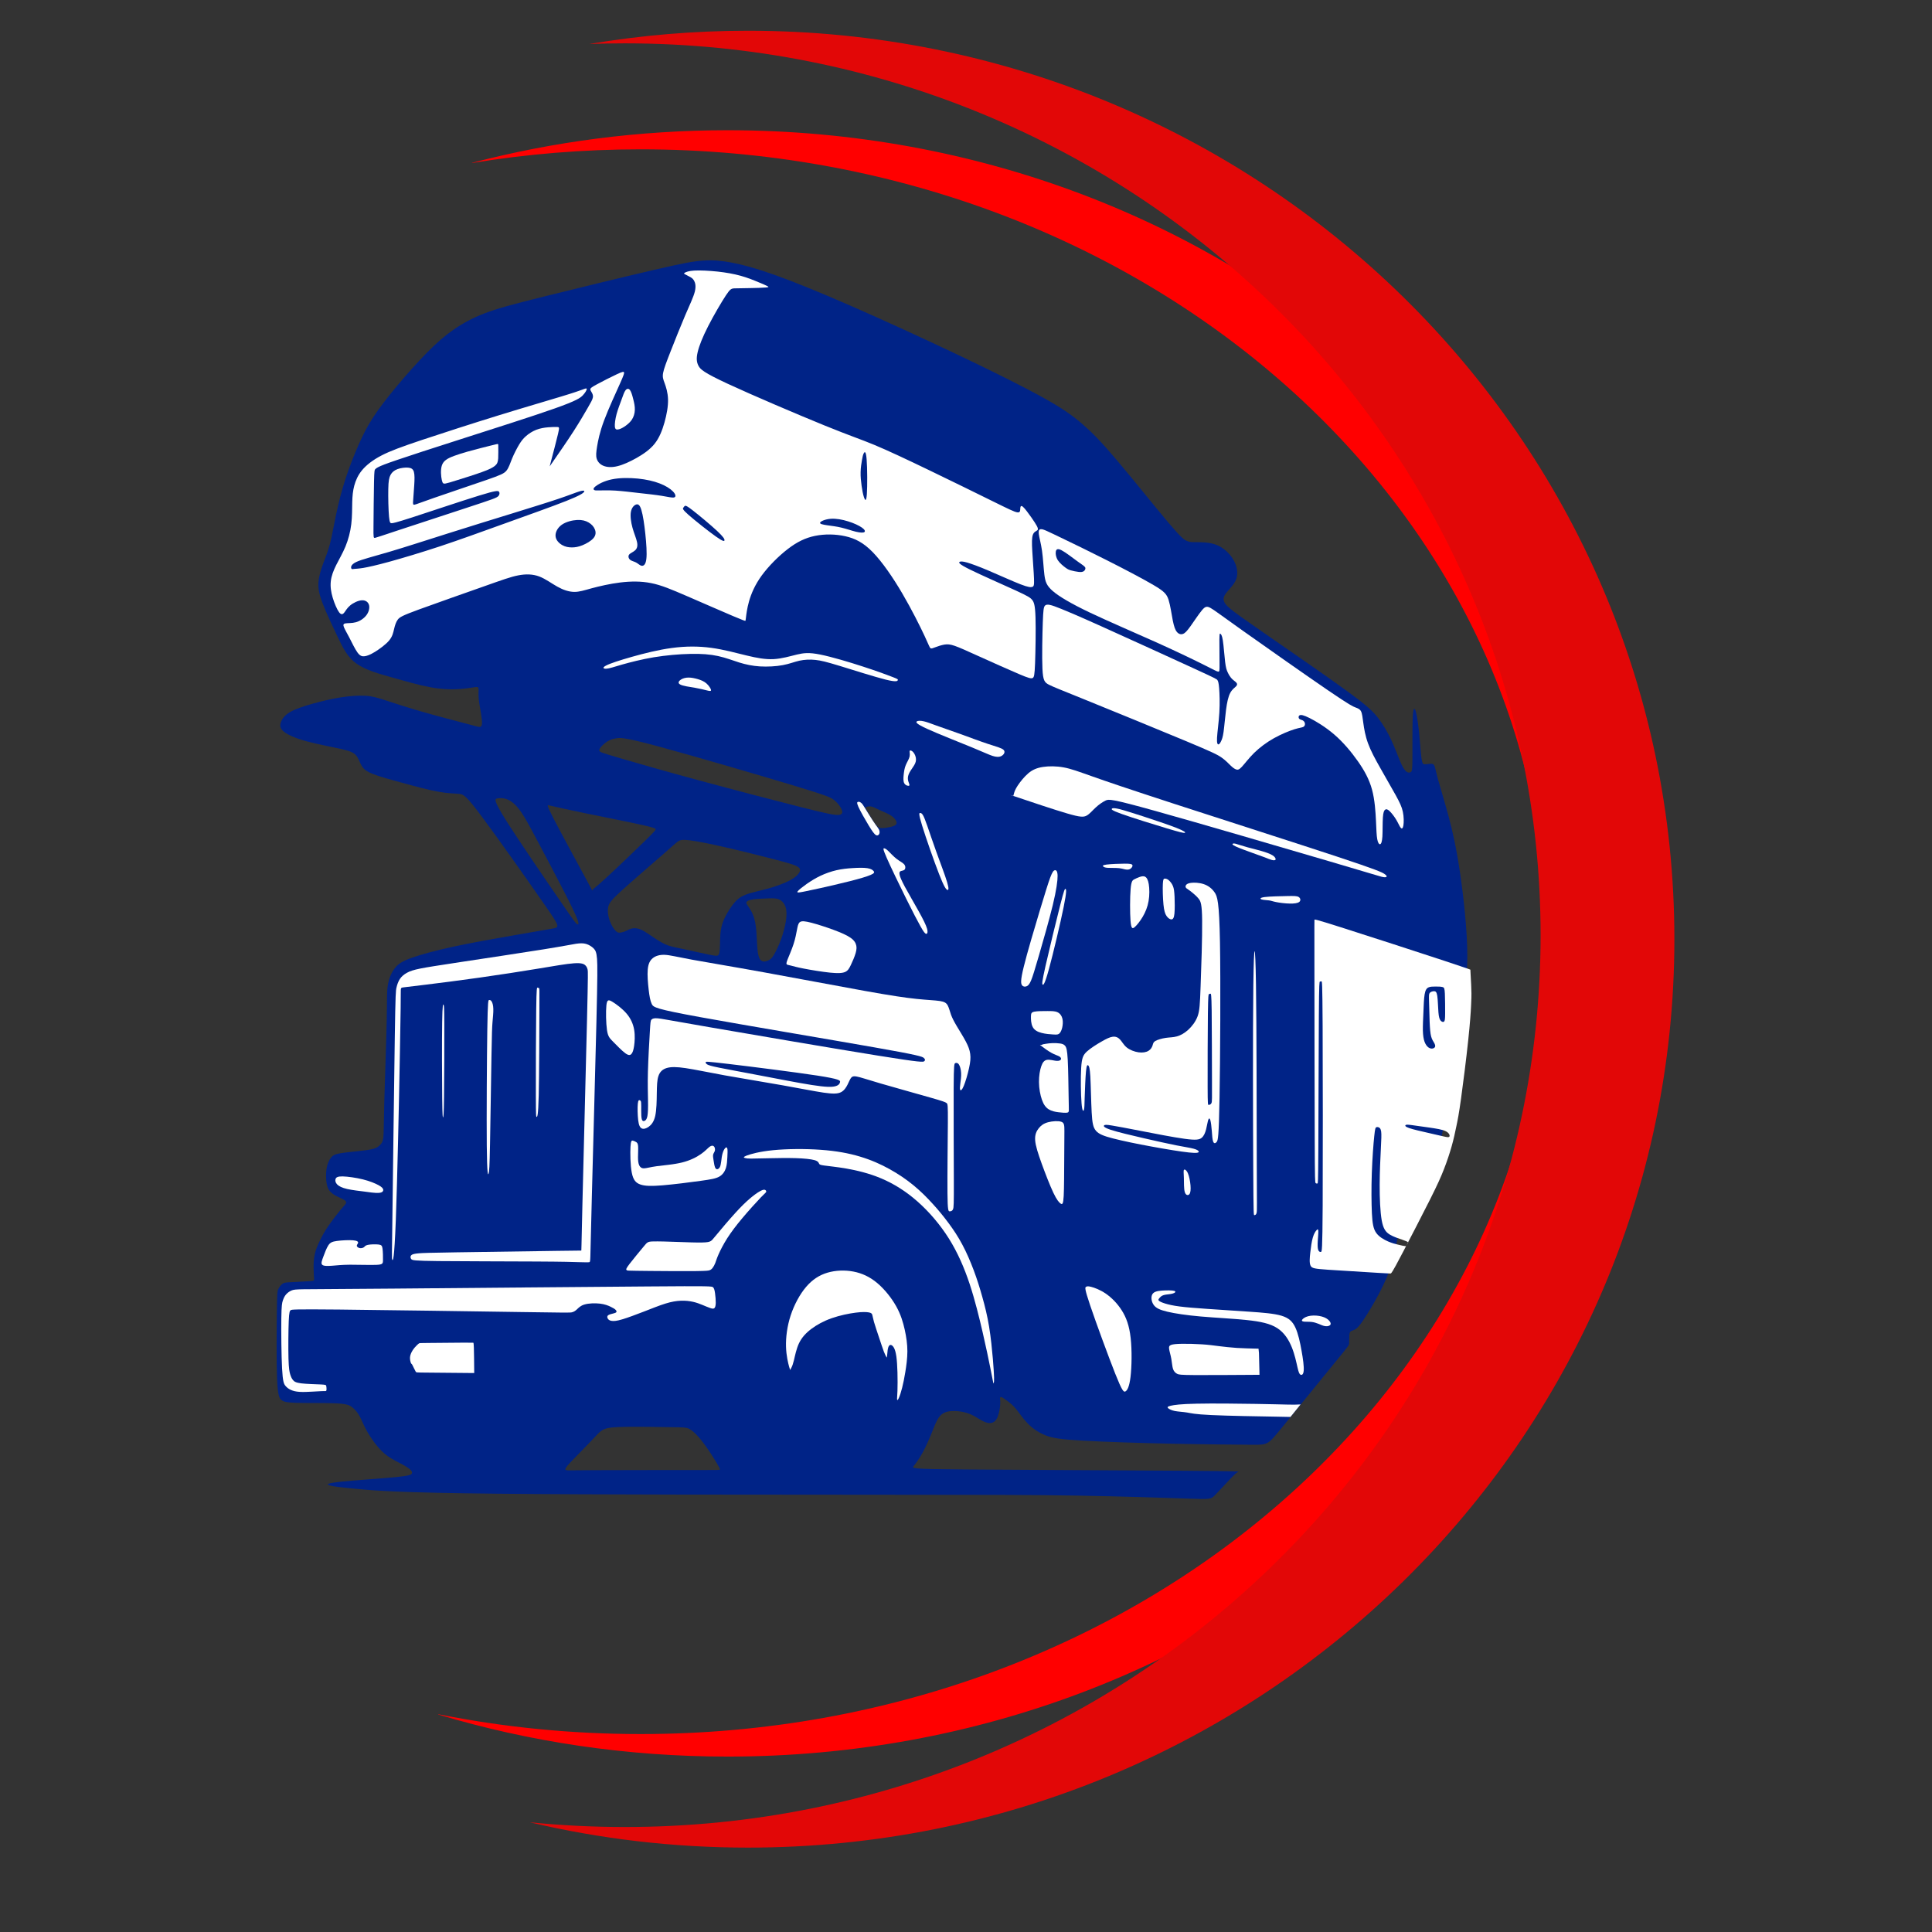 ﻿<?xml version="1.0" encoding="utf-8"?>
<!DOCTYPE svg PUBLIC "-//W3C//DTD SVG 1.1//EN" "http://www.w3.org/Graphics/SVG/1.1/DTD/svg11.dtd">
<svg xmlns="http://www.w3.org/2000/svg" xmlns:xlink="http://www.w3.org/1999/xlink" version="1.1" baseProfile="full" width="44.004" height="44.004" viewBox="0 0 44.00 44.00" enable-background="new 0 0 44.00 44.00" xml:space="preserve">
	<rect x="0" y="0" width="44.00" height="44.00" fill="#333333" stroke="none"/>
	<g>
		<g>
			<g>
				<path fill="#002387" fill-opacity="1" fill-rule="evenodd" stroke-width="0.2" stroke-linejoin="round" d="M 26.978,33.495C 25.731,33.486 23.226,33.476 21.983,33.466C 20.741,33.455 20.762,33.445 20.811,33.385C 20.86,33.325 20.938,33.217 21.014,33.079C 21.089,32.942 21.161,32.776 21.221,32.628C 21.281,32.48 21.327,32.35 21.392,32.267C 21.457,32.184 21.54,32.148 21.651,32.138C 21.763,32.127 21.903,32.143 22.015,32.177C 22.126,32.21 22.209,32.262 22.287,32.309C 22.365,32.356 22.437,32.397 22.507,32.407C 22.577,32.418 22.645,32.397 22.691,32.325C 22.738,32.252 22.764,32.127 22.774,32.042C 22.785,31.956 22.78,31.91 22.777,31.873C 22.774,31.837 22.774,31.811 22.8,31.816C 22.826,31.821 22.878,31.858 22.938,31.902C 22.997,31.946 23.065,31.998 23.14,32.089C 23.215,32.179 23.298,32.309 23.407,32.42C 23.516,32.532 23.651,32.625 23.809,32.688C 23.967,32.75 24.149,32.781 24.647,32.809C 25.145,32.838 25.959,32.864 26.716,32.88C 27.474,32.895 28.174,32.9 28.524,32.903C 28.874,32.905 28.874,32.905 29.183,32.527C 29.491,32.148 30.108,31.391 30.417,31.012C 30.726,30.634 30.726,30.634 30.726,30.59C 30.726,30.546 30.726,30.457 30.731,30.403C 30.736,30.348 30.746,30.328 30.77,30.315C 30.793,30.302 30.829,30.297 30.871,30.271C 30.912,30.245 30.959,30.198 31.053,30.058C 31.147,29.919 31.288,29.687 31.409,29.456C 31.531,29.224 31.634,28.994 31.701,28.765C 31.767,28.535 31.799,28.307 31.861,28.061C 31.923,27.814 32.016,27.55 32.159,27.28C 32.302,27.011 32.493,26.736 32.631,26.448C 32.768,26.16 32.851,25.859 32.945,25.299C 33.038,24.739 33.142,23.919 33.237,23.322C 33.331,22.725 33.417,22.349 33.417,21.774C 33.418,21.198 33.332,20.421 33.248,19.854C 33.163,19.286 33.08,18.928 32.99,18.59C 32.899,18.252 32.8,17.933 32.746,17.736C 32.693,17.54 32.684,17.466 32.662,17.429C 32.64,17.392 32.605,17.392 32.564,17.396C 32.523,17.4 32.476,17.407 32.443,17.405C 32.41,17.404 32.391,17.392 32.373,17.267C 32.356,17.143 32.34,16.906 32.321,16.709C 32.301,16.513 32.278,16.357 32.258,16.264C 32.239,16.171 32.223,16.139 32.208,16.145C 32.192,16.151 32.177,16.194 32.171,16.423C 32.165,16.653 32.169,17.069 32.167,17.297C 32.165,17.524 32.157,17.563 32.132,17.582C 32.107,17.602 32.064,17.602 32.021,17.565C 31.978,17.528 31.936,17.454 31.883,17.33C 31.83,17.205 31.768,17.03 31.686,16.855C 31.605,16.68 31.504,16.505 31.387,16.353C 31.27,16.202 31.138,16.073 30.648,15.717C 30.158,15.361 29.31,14.778 28.802,14.426C 28.294,14.074 28.127,13.953 28.026,13.87C 27.925,13.786 27.89,13.739 27.874,13.691C 27.859,13.642 27.863,13.591 27.916,13.517C 27.97,13.444 28.074,13.346 28.128,13.246C 28.183,13.145 28.188,13.041 28.165,12.938C 28.142,12.834 28.09,12.73 28.014,12.639C 27.939,12.549 27.841,12.471 27.739,12.424C 27.638,12.378 27.535,12.362 27.444,12.354C 27.353,12.347 27.275,12.347 27.21,12.347C 27.146,12.347 27.094,12.347 27.032,12.32C 26.969,12.295 26.897,12.243 26.601,11.893C 26.305,11.543 25.787,10.894 25.426,10.469C 25.066,10.044 24.863,9.841 24.653,9.66C 24.443,9.478 24.226,9.317 23.774,9.066C 23.323,8.814 22.638,8.472 21.837,8.091C 21.036,7.71 20.118,7.289 19.376,6.965C 18.634,6.641 18.069,6.413 17.639,6.26C 17.209,6.107 16.915,6.029 16.672,5.982C 16.43,5.936 16.239,5.92 16.023,5.934C 15.807,5.947 15.566,5.99 14.887,6.148C 14.209,6.305 13.092,6.578 12.369,6.758C 11.645,6.939 11.315,7.029 11.036,7.136C 10.758,7.243 10.533,7.367 10.328,7.509C 10.124,7.651 9.941,7.811 9.726,8.029C 9.511,8.248 9.263,8.525 9.046,8.784C 8.829,9.044 8.642,9.285 8.502,9.499C 8.362,9.713 8.269,9.9 8.167,10.129C 8.066,10.359 7.957,10.631 7.868,10.907C 7.778,11.183 7.708,11.463 7.654,11.72C 7.599,11.977 7.561,12.21 7.514,12.389C 7.467,12.568 7.413,12.693 7.362,12.829C 7.312,12.965 7.265,13.113 7.253,13.253C 7.242,13.393 7.265,13.525 7.347,13.739C 7.428,13.953 7.568,14.249 7.689,14.502C 7.81,14.754 7.911,14.964 8.117,15.112C 8.323,15.26 8.634,15.346 8.938,15.431C 9.241,15.517 9.537,15.602 9.786,15.649C 10.035,15.696 10.237,15.704 10.407,15.696C 10.577,15.688 10.714,15.665 10.793,15.653C 10.872,15.641 10.893,15.641 10.898,15.68C 10.903,15.719 10.893,15.797 10.901,15.899C 10.909,16.002 10.935,16.129 10.953,16.238C 10.971,16.347 10.981,16.438 10.976,16.489C 10.971,16.541 10.95,16.554 10.924,16.555C 10.898,16.557 10.867,16.546 10.639,16.486C 10.411,16.426 9.985,16.316 9.631,16.214C 9.276,16.112 8.992,16.019 8.794,15.954C 8.595,15.89 8.483,15.855 8.323,15.846C 8.164,15.836 7.957,15.851 7.749,15.884C 7.541,15.918 7.331,15.968 7.129,16.024C 6.927,16.081 6.732,16.143 6.606,16.217C 6.479,16.291 6.421,16.377 6.396,16.452C 6.37,16.528 6.378,16.594 6.469,16.666C 6.561,16.738 6.736,16.816 6.987,16.884C 7.238,16.952 7.564,17.011 7.769,17.057C 7.973,17.104 8.055,17.139 8.109,17.203C 8.164,17.267 8.191,17.361 8.234,17.435C 8.276,17.509 8.335,17.563 8.484,17.623C 8.634,17.684 8.875,17.75 9.155,17.826C 9.434,17.903 9.752,17.99 9.983,18.031C 10.214,18.073 10.357,18.069 10.459,18.08C 10.56,18.092 10.618,18.119 10.995,18.627C 11.373,19.135 12.069,20.123 12.413,20.619C 12.758,21.115 12.75,21.119 12.573,21.15C 12.397,21.181 12.052,21.239 11.633,21.313C 11.214,21.386 10.721,21.474 10.314,21.562C 9.907,21.651 9.585,21.739 9.375,21.814C 9.165,21.889 9.067,21.951 8.989,22.053C 8.911,22.154 8.854,22.294 8.831,22.447C 8.807,22.6 8.818,22.766 8.807,23.26C 8.797,23.755 8.766,24.578 8.752,25.085C 8.738,25.592 8.742,25.783 8.731,25.894C 8.719,26.005 8.692,26.036 8.661,26.069C 8.63,26.102 8.595,26.137 8.509,26.162C 8.423,26.187 8.287,26.203 8.139,26.218C 7.992,26.234 7.832,26.25 7.729,26.269C 7.626,26.288 7.579,26.312 7.536,26.366C 7.494,26.421 7.455,26.506 7.437,26.615C 7.42,26.724 7.424,26.856 7.439,26.95C 7.455,27.043 7.482,27.098 7.525,27.142C 7.568,27.187 7.626,27.222 7.684,27.251C 7.743,27.28 7.801,27.304 7.838,27.327C 7.875,27.351 7.89,27.374 7.879,27.403C 7.867,27.432 7.828,27.467 7.75,27.561C 7.673,27.654 7.556,27.806 7.47,27.932C 7.385,28.058 7.33,28.16 7.282,28.261C 7.233,28.362 7.19,28.463 7.167,28.57C 7.144,28.677 7.14,28.79 7.142,28.891C 7.144,28.992 7.151,29.081 7.153,29.126C 7.155,29.171 7.151,29.171 7.054,29.177C 6.957,29.183 6.766,29.194 6.648,29.2C 6.529,29.206 6.482,29.206 6.439,29.233C 6.397,29.261 6.358,29.315 6.336,29.363C 6.315,29.412 6.311,29.455 6.306,29.852C 6.301,30.25 6.294,31.002 6.31,31.401C 6.327,31.801 6.366,31.847 6.408,31.882C 6.451,31.917 6.498,31.941 6.737,31.948C 6.976,31.956 7.408,31.948 7.655,31.96C 7.902,31.972 7.964,32.003 8.025,32.052C 8.085,32.1 8.143,32.166 8.192,32.256C 8.241,32.345 8.279,32.458 8.365,32.608C 8.451,32.758 8.583,32.944 8.719,33.071C 8.855,33.197 8.995,33.263 9.104,33.32C 9.213,33.376 9.291,33.423 9.336,33.462C 9.38,33.501 9.392,33.532 9.378,33.559C 9.365,33.586 9.326,33.609 9.007,33.641C 8.688,33.672 8.089,33.711 7.772,33.744C 7.455,33.777 7.42,33.804 7.505,33.829C 7.591,33.855 7.797,33.878 8.172,33.913C 8.548,33.948 9.092,33.995 11.316,34.018C 13.539,34.041 17.441,34.041 19.931,34.042C 22.421,34.043 23.499,34.044 24.535,34.061C 25.571,34.079 26.564,34.113 27.066,34.13C 27.568,34.146 27.578,34.146 27.669,34.053C 27.76,33.96 27.931,33.773 28.029,33.67C 28.127,33.568 28.151,33.55 28.168,33.539C 28.185,33.528 28.194,33.524 28.204,33.518C 28.214,33.512 28.225,33.505 26.978,33.495 Z M 13.652,17.065C 13.67,17.018 13.748,16.941 13.823,16.891C 13.898,16.842 13.971,16.821 14.062,16.811C 14.152,16.801 14.261,16.801 15.045,17.013C 15.828,17.226 17.285,17.651 18.058,17.885C 18.831,18.118 18.919,18.16 18.994,18.219C 19.07,18.279 19.132,18.357 19.163,18.424C 19.194,18.491 19.194,18.549 19.106,18.559C 19.018,18.569 18.841,18.533 18.265,18.388C 17.69,18.243 16.715,17.988 15.921,17.773C 15.127,17.558 14.515,17.382 14.178,17.283C 13.841,17.184 13.779,17.164 13.727,17.146C 13.675,17.127 13.634,17.112 13.652,17.065 Z M 19.661,18.31C 19.759,18.486 19.858,18.663 19.925,18.756C 19.993,18.849 20.029,18.86 20.084,18.86C 20.138,18.86 20.21,18.849 20.278,18.834C 20.345,18.818 20.408,18.798 20.418,18.753C 20.428,18.709 20.387,18.642 20.312,18.587C 20.236,18.533 20.128,18.491 20.042,18.453C 19.956,18.414 19.894,18.377 19.842,18.367C 19.79,18.357 19.749,18.372 19.707,18.388M 11.515,18.668C 11.803,19.127 12.421,20.029 12.748,20.504C 13.075,20.979 13.11,21.025 13.139,21.045C 13.168,21.064 13.192,21.056 13.153,20.947C 13.114,20.838 13.013,20.628 12.838,20.288C 12.663,19.948 12.414,19.477 12.233,19.137C 12.052,18.796 11.939,18.586 11.834,18.446C 11.729,18.306 11.632,18.236 11.546,18.203C 11.46,18.17 11.387,18.174 11.328,18.184C 11.27,18.193 11.227,18.209 11.515,18.668 Z M 12.608,18.643C 12.771,18.96 13.122,19.602 13.3,19.932C 13.479,20.263 13.487,20.282 13.491,20.282C 13.495,20.282 13.495,20.263 13.512,20.245C 13.53,20.228 13.565,20.212 13.802,19.994C 14.04,19.776 14.479,19.356 14.701,19.139C 14.923,18.921 14.927,18.905 14.931,18.89C 14.934,18.874 14.938,18.858 14.635,18.79C 14.331,18.722 13.721,18.602 13.324,18.52C 12.927,18.438 12.744,18.396 12.641,18.372C 12.538,18.349 12.515,18.345 12.491,18.339C 12.468,18.333 12.445,18.326 12.608,18.643 Z M 14.03,21.208C 13.981,21.165 13.923,21.072 13.886,20.969C 13.849,20.866 13.834,20.753 13.851,20.662C 13.868,20.57 13.919,20.5 14.16,20.28C 14.401,20.061 14.833,19.691 15.078,19.477C 15.323,19.263 15.382,19.205 15.434,19.168C 15.487,19.131 15.533,19.115 15.705,19.137C 15.876,19.158 16.171,19.216 16.543,19.302C 16.914,19.387 17.362,19.5 17.646,19.574C 17.93,19.648 18.05,19.683 18.126,19.718C 18.202,19.753 18.233,19.788 18.216,19.843C 18.198,19.897 18.132,19.971 18.002,20.043C 17.871,20.115 17.677,20.185 17.486,20.238C 17.296,20.29 17.109,20.325 16.977,20.378C 16.844,20.43 16.767,20.5 16.683,20.611C 16.599,20.722 16.51,20.873 16.461,21.008C 16.413,21.142 16.405,21.259 16.401,21.368C 16.397,21.477 16.397,21.578 16.391,21.644C 16.385,21.71 16.374,21.741 16.352,21.757C 16.331,21.772 16.3,21.772 16.148,21.741C 15.996,21.71 15.724,21.648 15.539,21.609C 15.354,21.57 15.257,21.554 15.146,21.504C 15.036,21.453 14.911,21.368 14.814,21.301C 14.716,21.235 14.646,21.189 14.578,21.163C 14.51,21.138 14.444,21.134 14.39,21.146C 14.335,21.157 14.293,21.185 14.255,21.202C 14.219,21.22 14.188,21.227 14.152,21.235C 14.117,21.243 14.079,21.251 14.03,21.208 Z M 17.286,21.803C 17.241,21.683 17.241,21.422 17.227,21.233C 17.214,21.045 17.187,20.928 17.15,20.837C 17.113,20.745 17.066,20.679 17.035,20.634C 17.004,20.59 16.988,20.566 17.002,20.543C 17.015,20.52 17.058,20.496 17.148,20.483C 17.237,20.469 17.373,20.465 17.482,20.461C 17.591,20.457 17.673,20.453 17.741,20.483C 17.809,20.512 17.863,20.574 17.891,20.658C 17.918,20.741 17.918,20.846 17.899,20.973C 17.879,21.099 17.84,21.247 17.79,21.387C 17.739,21.527 17.677,21.659 17.628,21.741C 17.58,21.823 17.545,21.854 17.482,21.879C 17.42,21.904 17.331,21.924 17.286,21.803 Z M 12.927,33.376C 12.992,33.298 13.127,33.163 13.25,33.037C 13.373,32.911 13.485,32.795 13.562,32.712C 13.64,32.629 13.684,32.579 13.767,32.547C 13.85,32.514 13.972,32.499 14.272,32.495C 14.571,32.491 15.048,32.499 15.316,32.503C 15.583,32.507 15.64,32.507 15.712,32.55C 15.785,32.592 15.873,32.678 15.968,32.796C 16.062,32.914 16.164,33.064 16.232,33.172C 16.301,33.279 16.337,33.344 16.362,33.388C 16.387,33.432 16.4,33.456 16.394,33.468C 16.389,33.479 16.366,33.479 15.802,33.479C 15.238,33.479 14.133,33.479 13.555,33.482C 12.976,33.484 12.925,33.49 12.896,33.482C 12.867,33.474 12.862,33.453 12.927,33.376 Z "/>
				<g>
					<path fill="#FFFFFF" fill-opacity="1" fill-rule="evenodd" stroke-width="0.2" stroke-linejoin="round" d="M 7.87,14.197C 7.921,14.188 8.014,14.196 8.105,14.171C 8.197,14.146 8.286,14.087 8.343,14.013C 8.399,13.94 8.422,13.85 8.405,13.782C 8.387,13.714 8.329,13.667 8.243,13.671C 8.158,13.675 8.045,13.729 7.973,13.79C 7.901,13.85 7.87,13.916 7.837,13.955C 7.804,13.994 7.769,14.006 7.722,13.943C 7.676,13.881 7.617,13.745 7.578,13.615C 7.539,13.484 7.52,13.36 7.534,13.237C 7.547,13.115 7.594,12.994 7.658,12.866C 7.722,12.738 7.804,12.601 7.868,12.446C 7.932,12.29 7.979,12.115 8,11.938C 8.022,11.761 8.018,11.582 8.022,11.436C 8.026,11.29 8.037,11.178 8.068,11.061C 8.1,10.944 8.15,10.824 8.247,10.707C 8.345,10.59 8.489,10.477 8.687,10.374C 8.885,10.271 9.138,10.178 9.609,10.02C 10.08,9.863 10.768,9.641 11.367,9.456C 11.966,9.271 12.476,9.124 12.783,9.03C 13.091,8.937 13.195,8.898 13.264,8.873C 13.332,8.847 13.363,8.836 13.363,8.859C 13.363,8.882 13.332,8.941 13.275,9.001C 13.219,9.061 13.137,9.124 12.631,9.303C 12.126,9.482 11.196,9.777 10.498,10.001C 9.799,10.225 9.333,10.376 9.053,10.472C 8.773,10.567 8.679,10.606 8.625,10.633C 8.57,10.66 8.555,10.676 8.543,10.689C 8.531,10.703 8.524,10.715 8.518,10.973C 8.512,11.232 8.508,11.738 8.506,11.995C 8.504,12.251 8.504,12.259 8.549,12.247C 8.594,12.236 8.683,12.205 9.066,12.078C 9.449,11.952 10.126,11.73 10.54,11.594C 10.955,11.458 11.107,11.407 11.202,11.372C 11.297,11.337 11.336,11.318 11.357,11.289C 11.379,11.259 11.383,11.22 11.363,11.197C 11.344,11.174 11.301,11.166 10.91,11.287C 10.519,11.407 9.78,11.656 9.389,11.783C 8.998,11.909 8.955,11.913 8.924,11.915C 8.893,11.917 8.874,11.917 8.86,11.769C 8.846,11.621 8.839,11.325 8.843,11.139C 8.846,10.952 8.862,10.874 8.895,10.814C 8.928,10.754 8.979,10.711 9.053,10.684C 9.127,10.656 9.224,10.645 9.294,10.65C 9.364,10.656 9.407,10.68 9.426,10.746C 9.445,10.812 9.442,10.921 9.434,11.047C 9.426,11.174 9.414,11.318 9.409,11.399C 9.403,11.481 9.403,11.501 9.444,11.493C 9.484,11.485 9.566,11.45 9.885,11.339C 10.204,11.228 10.76,11.041 11.079,10.931C 11.398,10.82 11.48,10.785 11.534,10.719C 11.589,10.652 11.616,10.555 11.661,10.446C 11.706,10.337 11.768,10.217 11.82,10.129C 11.873,10.042 11.916,9.987 11.978,9.933C 12.04,9.878 12.122,9.824 12.211,9.789C 12.301,9.754 12.398,9.738 12.486,9.731C 12.573,9.723 12.651,9.723 12.694,9.725C 12.736,9.727 12.744,9.731 12.709,9.88C 12.674,10.03 12.596,10.326 12.557,10.473L 12.519,10.621L 12.616,10.481C 12.713,10.341 12.908,10.061 13.057,9.83C 13.207,9.598 13.312,9.415 13.384,9.291C 13.456,9.166 13.495,9.1 13.503,9.048C 13.511,8.995 13.487,8.956 13.47,8.927C 13.452,8.898 13.441,8.879 13.445,8.859C 13.45,8.84 13.47,8.82 13.592,8.754C 13.713,8.688 13.935,8.575 14.057,8.519C 14.18,8.462 14.203,8.462 14.211,8.48C 14.219,8.497 14.211,8.532 14.121,8.733C 14.032,8.933 13.861,9.299 13.758,9.575C 13.655,9.851 13.62,10.038 13.598,10.17C 13.577,10.302 13.569,10.38 13.59,10.448C 13.612,10.516 13.662,10.575 13.742,10.608C 13.822,10.641 13.931,10.649 14.061,10.617C 14.191,10.586 14.343,10.516 14.495,10.431C 14.646,10.345 14.798,10.244 14.907,10.108C 15.016,9.972 15.082,9.801 15.133,9.622C 15.183,9.443 15.218,9.256 15.214,9.098C 15.21,8.941 15.168,8.812 15.136,8.725C 15.104,8.637 15.084,8.591 15.102,8.492C 15.121,8.392 15.179,8.241 15.273,8.001C 15.367,7.762 15.497,7.435 15.603,7.186C 15.71,6.937 15.793,6.766 15.824,6.642C 15.855,6.517 15.834,6.44 15.806,6.39C 15.777,6.341 15.741,6.32 15.702,6.3C 15.663,6.279 15.622,6.258 15.598,6.245C 15.575,6.232 15.57,6.227 15.596,6.211C 15.622,6.196 15.679,6.17 15.811,6.162C 15.943,6.154 16.151,6.165 16.343,6.185C 16.534,6.206 16.711,6.237 16.869,6.281C 17.027,6.325 17.167,6.382 17.274,6.427C 17.38,6.471 17.453,6.502 17.484,6.52C 17.515,6.538 17.504,6.543 17.432,6.548C 17.359,6.554 17.224,6.559 17.089,6.561C 16.955,6.564 16.82,6.564 16.739,6.567C 16.659,6.569 16.633,6.574 16.532,6.727C 16.431,6.88 16.254,7.181 16.127,7.43C 16,7.679 15.922,7.876 15.889,8.019C 15.855,8.162 15.865,8.25 15.907,8.33C 15.948,8.41 16.021,8.483 16.573,8.74C 17.126,8.997 18.158,9.437 18.774,9.688C 19.39,9.938 19.589,9.998 19.907,10.13C 20.225,10.262 20.66,10.467 21.166,10.711C 21.672,10.955 22.248,11.237 22.605,11.414C 22.963,11.59 23.103,11.66 23.171,11.669C 23.238,11.678 23.233,11.626 23.236,11.582C 23.238,11.538 23.249,11.502 23.296,11.541C 23.343,11.581 23.426,11.696 23.487,11.782C 23.547,11.868 23.584,11.925 23.609,11.97C 23.634,12.016 23.648,12.051 23.628,12.073C 23.607,12.096 23.553,12.105 23.526,12.171C 23.498,12.238 23.498,12.36 23.51,12.559C 23.521,12.758 23.544,13.033 23.549,13.182C 23.555,13.331 23.543,13.354 23.51,13.366C 23.477,13.377 23.422,13.377 23.241,13.307C 23.061,13.237 22.753,13.097 22.52,12.998C 22.287,12.899 22.127,12.841 22.024,12.811C 21.921,12.782 21.874,12.782 21.853,12.798C 21.831,12.813 21.835,12.845 22.09,12.971C 22.345,13.097 22.851,13.319 23.131,13.447C 23.411,13.576 23.465,13.611 23.506,13.661C 23.547,13.712 23.574,13.778 23.583,14.059C 23.592,14.339 23.583,14.835 23.573,15.106C 23.562,15.377 23.551,15.423 23.518,15.441C 23.485,15.458 23.43,15.447 23.201,15.349C 22.971,15.252 22.567,15.069 22.286,14.943C 22.006,14.816 21.851,14.746 21.744,14.709C 21.637,14.672 21.578,14.669 21.508,14.68C 21.438,14.692 21.357,14.719 21.3,14.741C 21.244,14.762 21.213,14.777 21.191,14.762C 21.17,14.746 21.158,14.7 21.057,14.484C 20.956,14.268 20.765,13.883 20.549,13.515C 20.334,13.148 20.092,12.797 19.877,12.576C 19.661,12.354 19.47,12.261 19.25,12.212C 19.03,12.163 18.782,12.159 18.562,12.204C 18.342,12.249 18.151,12.342 17.941,12.504C 17.731,12.665 17.502,12.895 17.346,13.109C 17.191,13.323 17.109,13.521 17.06,13.69C 17.012,13.859 16.996,13.999 16.988,14.069C 16.98,14.139 16.98,14.139 16.969,14.138C 16.957,14.136 16.934,14.132 16.691,14.029C 16.448,13.926 15.985,13.723 15.638,13.573C 15.292,13.424 15.063,13.326 14.829,13.28C 14.596,13.233 14.358,13.237 14.123,13.266C 13.888,13.295 13.654,13.35 13.481,13.396C 13.308,13.443 13.195,13.482 13.075,13.48C 12.954,13.478 12.826,13.435 12.694,13.361C 12.561,13.288 12.425,13.183 12.279,13.128C 12.133,13.074 11.978,13.07 11.805,13.103C 11.632,13.136 11.441,13.206 11.008,13.359C 10.576,13.512 9.902,13.748 9.534,13.883C 9.165,14.019 9.103,14.054 9.06,14.11C 9.017,14.167 8.994,14.245 8.975,14.326C 8.955,14.408 8.94,14.493 8.862,14.587C 8.784,14.68 8.644,14.781 8.539,14.846C 8.434,14.91 8.364,14.937 8.306,14.945C 8.247,14.953 8.201,14.941 8.142,14.861C 8.084,14.781 8.014,14.634 7.956,14.521C 7.897,14.408 7.85,14.33 7.831,14.279C 7.812,14.229 7.819,14.205 7.87,14.197 Z M 8,12.943C 7.991,12.918 7.987,12.86 8.113,12.799C 8.239,12.739 8.496,12.677 8.858,12.57C 9.22,12.463 9.687,12.311 10.184,12.154C 10.682,11.996 11.211,11.833 11.659,11.695C 12.106,11.556 12.472,11.444 12.725,11.358C 12.978,11.273 13.118,11.214 13.203,11.189C 13.289,11.164 13.32,11.171 13.302,11.201C 13.285,11.23 13.219,11.28 12.896,11.409C 12.573,11.537 11.993,11.743 11.468,11.932C 10.943,12.121 10.472,12.292 10.027,12.44C 9.582,12.587 9.161,12.712 8.864,12.794C 8.566,12.875 8.391,12.914 8.274,12.934C 8.158,12.953 8.099,12.953 8.062,12.957C 8.026,12.961 8.01,12.969 8,12.943 Z M 12.804,12.414C 12.732,12.373 12.662,12.303 12.653,12.216C 12.643,12.128 12.694,12.023 12.791,11.953C 12.888,11.883 13.032,11.848 13.145,11.842C 13.258,11.837 13.339,11.86 13.405,11.899C 13.472,11.938 13.522,11.992 13.547,12.055C 13.573,12.117 13.573,12.187 13.518,12.253C 13.464,12.319 13.355,12.381 13.264,12.418C 13.172,12.455 13.098,12.467 13.024,12.467C 12.95,12.467 12.876,12.455 12.804,12.414 Z M 13.563,11.076C 13.623,11.027 13.756,10.954 13.933,10.917C 14.11,10.88 14.331,10.88 14.526,10.899C 14.72,10.919 14.888,10.957 15.024,11.01C 15.16,11.062 15.265,11.129 15.325,11.191C 15.386,11.253 15.401,11.312 15.358,11.327C 15.316,11.343 15.214,11.315 15.07,11.292C 14.927,11.269 14.74,11.249 14.551,11.228C 14.362,11.206 14.172,11.183 14.014,11.173C 13.857,11.164 13.732,11.168 13.656,11.169C 13.581,11.171 13.553,11.171 13.534,11.16C 13.514,11.148 13.503,11.125 13.563,11.076 Z M 14.487,11.49C 14.44,11.506 14.386,11.56 14.368,11.658C 14.351,11.755 14.37,11.895 14.405,12.021C 14.44,12.148 14.491,12.261 14.508,12.346C 14.526,12.432 14.51,12.49 14.467,12.531C 14.425,12.572 14.355,12.595 14.327,12.632C 14.3,12.669 14.316,12.72 14.351,12.749C 14.386,12.778 14.44,12.786 14.487,12.811C 14.534,12.836 14.572,12.879 14.615,12.885C 14.658,12.891 14.705,12.86 14.72,12.731C 14.736,12.603 14.72,12.377 14.697,12.159C 14.674,11.942 14.643,11.732 14.607,11.615C 14.572,11.498 14.534,11.475 14.487,11.49 Z M 15.683,11.728C 15.829,11.856 16.132,12.097 16.3,12.216C 16.467,12.335 16.498,12.331 16.5,12.303C 16.502,12.276 16.475,12.226 16.331,12.091C 16.187,11.957 15.926,11.739 15.784,11.629C 15.642,11.518 15.619,11.514 15.601,11.521C 15.584,11.529 15.572,11.549 15.56,11.566C 15.549,11.584 15.537,11.599 15.683,11.728 Z M 18.677,11.903C 18.688,11.872 18.793,11.825 18.918,11.815C 19.042,11.806 19.186,11.833 19.316,11.874C 19.447,11.914 19.563,11.969 19.63,12.016C 19.696,12.062 19.711,12.101 19.684,12.119C 19.657,12.136 19.587,12.132 19.491,12.109C 19.396,12.086 19.276,12.043 19.161,12.016C 19.046,11.988 18.937,11.977 18.842,11.963C 18.747,11.949 18.665,11.934 18.677,11.903 Z M 19.742,11.253C 19.755,11.069 19.753,10.659 19.737,10.463C 19.722,10.268 19.693,10.286 19.674,10.319C 19.654,10.353 19.644,10.402 19.631,10.476C 19.618,10.55 19.602,10.649 19.6,10.751C 19.597,10.854 19.608,10.96 19.622,11.061C 19.636,11.162 19.654,11.258 19.677,11.327C 19.701,11.396 19.729,11.437 19.742,11.253 Z "/>
					<path fill="#FFFFFF" fill-opacity="1" fill-rule="evenodd" stroke-width="0.2" stroke-linejoin="round" d="M 10.062,10.932C 10.044,10.852 10.029,10.701 10.064,10.598C 10.099,10.495 10.184,10.44 10.35,10.38C 10.515,10.319 10.76,10.253 10.941,10.207C 11.122,10.16 11.239,10.133 11.295,10.119C 11.351,10.106 11.348,10.106 11.348,10.168C 11.348,10.23 11.351,10.354 11.346,10.438C 11.34,10.522 11.324,10.565 11.274,10.607C 11.223,10.65 11.138,10.693 10.976,10.751C 10.815,10.81 10.577,10.884 10.422,10.932C 10.266,10.981 10.192,11.004 10.146,11.012C 10.099,11.02 10.079,11.012 10.062,10.932 Z "/>
					<path fill="#FFFFFF" fill-opacity="1" fill-rule="evenodd" stroke-width="0.2" stroke-linejoin="round" d="M 14.003,9.718C 13.997,9.657 14.012,9.543 14.043,9.427C 14.075,9.312 14.121,9.195 14.156,9.099C 14.191,9.003 14.215,8.928 14.246,8.888C 14.277,8.848 14.316,8.843 14.347,8.883C 14.378,8.923 14.401,9.009 14.422,9.092C 14.443,9.175 14.461,9.255 14.458,9.335C 14.456,9.416 14.432,9.496 14.386,9.564C 14.339,9.631 14.269,9.685 14.212,9.722C 14.155,9.758 14.111,9.776 14.075,9.781C 14.038,9.787 14.01,9.779 14.003,9.718 Z "/>
					<path fill="#FFFFFF" fill-opacity="1" fill-rule="evenodd" stroke-width="0.2" stroke-linejoin="round" d="M 23.658,12.161C 23.667,12.239 23.706,12.368 23.731,12.542C 23.756,12.716 23.766,12.934 23.785,13.089C 23.805,13.245 23.833,13.338 23.979,13.463C 24.124,13.587 24.386,13.743 24.815,13.948C 25.244,14.152 25.841,14.407 26.331,14.627C 26.821,14.848 27.205,15.034 27.428,15.146C 27.651,15.257 27.713,15.294 27.744,15.296C 27.775,15.299 27.775,15.268 27.774,15.118C 27.773,14.969 27.77,14.702 27.771,14.566C 27.773,14.43 27.778,14.425 27.792,14.433C 27.806,14.44 27.83,14.461 27.849,14.584C 27.869,14.707 27.884,14.933 27.901,15.072C 27.918,15.211 27.936,15.262 27.961,15.314C 27.985,15.366 28.017,15.418 28.054,15.457C 28.092,15.496 28.136,15.522 28.158,15.548C 28.18,15.574 28.18,15.6 28.15,15.631C 28.12,15.662 28.061,15.698 28.017,15.782C 27.972,15.867 27.944,15.999 27.922,16.168C 27.9,16.336 27.884,16.541 27.866,16.668C 27.848,16.795 27.827,16.844 27.808,16.883C 27.788,16.922 27.77,16.951 27.751,16.953C 27.731,16.956 27.71,16.933 27.717,16.805C 27.723,16.678 27.757,16.448 27.77,16.227C 27.783,16.007 27.775,15.797 27.765,15.674C 27.755,15.55 27.742,15.514 27.727,15.491C 27.713,15.467 27.698,15.457 27.189,15.223C 26.68,14.989 25.677,14.531 25.081,14.263C 24.486,13.996 24.296,13.918 24.167,13.866C 24.037,13.814 23.967,13.788 23.913,13.777C 23.858,13.765 23.819,13.767 23.794,13.799C 23.77,13.83 23.759,13.889 23.749,14.172C 23.739,14.455 23.728,14.96 23.741,15.233C 23.754,15.505 23.791,15.544 23.893,15.596C 23.995,15.648 24.164,15.712 24.771,15.959C 25.378,16.205 26.423,16.633 27.01,16.878C 27.596,17.123 27.725,17.185 27.82,17.252C 27.915,17.318 27.977,17.388 28.028,17.436C 28.079,17.485 28.118,17.512 28.153,17.524C 28.188,17.535 28.219,17.532 28.281,17.465C 28.343,17.399 28.437,17.271 28.561,17.148C 28.686,17.026 28.841,16.909 29.01,16.814C 29.18,16.719 29.362,16.645 29.481,16.608C 29.6,16.571 29.654,16.571 29.685,16.553C 29.716,16.536 29.724,16.501 29.718,16.472C 29.712,16.442 29.693,16.419 29.666,16.405C 29.639,16.392 29.604,16.388 29.586,16.367C 29.569,16.345 29.569,16.306 29.598,16.291C 29.627,16.275 29.685,16.283 29.825,16.353C 29.965,16.423 30.187,16.555 30.389,16.73C 30.592,16.905 30.774,17.123 30.922,17.333C 31.07,17.543 31.183,17.746 31.247,17.983C 31.311,18.22 31.327,18.492 31.337,18.695C 31.346,18.897 31.35,19.029 31.366,19.113C 31.381,19.197 31.409,19.232 31.432,19.226C 31.455,19.22 31.475,19.173 31.483,19.053C 31.49,18.932 31.486,18.738 31.494,18.619C 31.502,18.5 31.521,18.457 31.547,18.44C 31.572,18.422 31.603,18.43 31.65,18.475C 31.696,18.52 31.759,18.601 31.803,18.677C 31.848,18.753 31.875,18.823 31.901,18.852C 31.926,18.881 31.949,18.87 31.961,18.8C 31.973,18.73 31.973,18.601 31.949,18.489C 31.926,18.376 31.879,18.279 31.786,18.109C 31.692,17.94 31.552,17.699 31.434,17.489C 31.315,17.279 31.218,17.1 31.156,16.929C 31.093,16.758 31.066,16.594 31.049,16.468C 31.031,16.341 31.023,16.252 30.996,16.199C 30.969,16.147 30.922,16.131 30.866,16.11C 30.809,16.088 30.743,16.061 30.247,15.723C 29.751,15.384 28.826,14.735 28.3,14.361C 27.775,13.988 27.651,13.891 27.569,13.846C 27.487,13.801 27.448,13.809 27.375,13.896C 27.301,13.984 27.192,14.151 27.114,14.26C 27.036,14.369 26.989,14.42 26.941,14.437C 26.892,14.455 26.842,14.439 26.803,14.392C 26.764,14.346 26.737,14.268 26.709,14.13C 26.682,13.992 26.655,13.793 26.614,13.663C 26.573,13.533 26.519,13.47 26.272,13.325C 26.025,13.179 25.585,12.949 25.196,12.753C 24.807,12.556 24.469,12.393 24.247,12.286C 24.025,12.179 23.92,12.128 23.846,12.095C 23.772,12.062 23.73,12.047 23.698,12.052C 23.667,12.057 23.648,12.083 23.658,12.161 Z M 24.266,12.928C 24.216,12.891 24.138,12.829 24.093,12.761C 24.049,12.692 24.037,12.618 24.045,12.566C 24.052,12.514 24.08,12.482 24.175,12.531C 24.27,12.58 24.434,12.708 24.541,12.786C 24.648,12.864 24.698,12.891 24.714,12.922C 24.729,12.953 24.71,12.988 24.683,13.008C 24.655,13.027 24.62,13.031 24.566,13.025C 24.512,13.019 24.438,13.004 24.389,12.99C 24.34,12.976 24.317,12.965 24.266,12.928 Z "/>
					<path fill="#FFFFFF" fill-opacity="1" fill-rule="evenodd" stroke-width="0.2" stroke-linejoin="round" d="M 13.8,15.159C 13.893,15.109 14.116,15.037 14.391,14.959C 14.666,14.881 14.993,14.798 15.304,14.757C 15.615,14.715 15.911,14.715 16.198,14.754C 16.486,14.793 16.767,14.871 17.002,14.928C 17.238,14.985 17.43,15.021 17.62,15.011C 17.809,15.001 17.996,14.944 18.149,14.907C 18.302,14.871 18.421,14.855 18.68,14.907C 18.94,14.959 19.339,15.078 19.658,15.182C 19.977,15.286 20.216,15.374 20.335,15.421C 20.454,15.467 20.454,15.473 20.446,15.491C 20.439,15.509 20.423,15.54 20.172,15.478C 19.92,15.415 19.432,15.26 19.126,15.166C 18.82,15.073 18.696,15.042 18.571,15.029C 18.447,15.016 18.323,15.021 18.206,15.047C 18.089,15.073 17.98,15.12 17.827,15.148C 17.674,15.177 17.477,15.187 17.306,15.177C 17.135,15.166 16.989,15.135 16.839,15.089C 16.689,15.042 16.533,14.98 16.354,14.941C 16.175,14.902 15.973,14.886 15.721,14.892C 15.47,14.897 15.169,14.923 14.889,14.969C 14.609,15.016 14.349,15.084 14.168,15.135C 13.986,15.187 13.883,15.224 13.813,15.229C 13.743,15.234 13.706,15.208 13.8,15.159 Z "/>
					<path fill="#FFFFFF" fill-opacity="1" fill-rule="evenodd" stroke-width="0.2" stroke-linejoin="round" d="M 15.491,15.589C 15.553,15.623 15.708,15.644 15.828,15.664C 15.947,15.685 16.03,15.706 16.092,15.722C 16.154,15.737 16.196,15.747 16.193,15.716C 16.191,15.685 16.144,15.613 16.087,15.563C 16.03,15.514 15.963,15.488 15.893,15.467C 15.822,15.447 15.75,15.431 15.682,15.431C 15.615,15.431 15.553,15.447 15.506,15.478C 15.459,15.509 15.428,15.556 15.491,15.589 Z "/>
					<path fill="#FFFFFF" fill-opacity="1" fill-rule="evenodd" stroke-width="0.2" stroke-linejoin="round" d="M 21.113,16.598C 21.362,16.712 21.849,16.904 22.14,17.023C 22.43,17.143 22.524,17.189 22.604,17.215C 22.684,17.241 22.752,17.246 22.806,17.218C 22.861,17.189 22.902,17.127 22.858,17.08C 22.814,17.034 22.684,17.003 22.503,16.943C 22.321,16.883 22.088,16.795 21.873,16.717C 21.657,16.64 21.46,16.572 21.323,16.523C 21.186,16.474 21.108,16.442 21.038,16.427C 20.968,16.411 20.905,16.411 20.88,16.43C 20.854,16.448 20.864,16.484 21.113,16.598 Z "/>
					<path fill="#FFFFFF" fill-opacity="1" fill-rule="evenodd" stroke-width="0.2" stroke-linejoin="round" d="M 20.706,17.892C 20.724,17.879 20.698,17.838 20.685,17.791C 20.672,17.744 20.672,17.692 20.693,17.638C 20.713,17.584 20.755,17.526 20.791,17.472C 20.828,17.418 20.859,17.366 20.861,17.306C 20.864,17.246 20.838,17.179 20.804,17.137C 20.771,17.096 20.729,17.08 20.719,17.099C 20.708,17.117 20.729,17.169 20.716,17.228C 20.703,17.288 20.657,17.355 20.628,17.425C 20.599,17.495 20.589,17.568 20.581,17.643C 20.573,17.718 20.568,17.796 20.597,17.843C 20.625,17.89 20.688,17.905 20.706,17.892 Z "/>
					<path fill="#FFFFFF" fill-opacity="1" fill-rule="evenodd" stroke-width="0.2" stroke-linejoin="round" d="M 22.998,18.1C 23.507,18.271 24.015,18.442 24.308,18.527C 24.601,18.613 24.679,18.613 24.749,18.574C 24.819,18.535 24.881,18.457 24.954,18.39C 25.026,18.323 25.109,18.266 25.179,18.232C 25.249,18.198 25.306,18.188 26.31,18.468C 27.314,18.748 29.264,19.319 30.286,19.619C 31.307,19.92 31.401,19.951 31.463,19.967C 31.525,19.982 31.556,19.982 31.572,19.972C 31.587,19.962 31.587,19.941 31.528,19.902C 31.468,19.863 31.349,19.806 30.439,19.505C 29.528,19.204 27.827,18.66 26.743,18.307C 25.659,17.954 25.192,17.794 24.876,17.682C 24.559,17.57 24.393,17.508 24.225,17.477C 24.056,17.446 23.885,17.446 23.75,17.467C 23.616,17.488 23.517,17.529 23.421,17.609C 23.325,17.69 23.232,17.809 23.177,17.892C 23.123,17.975 23.107,18.022 23.097,18.055C 23.087,18.089 23.081,18.11 23.076,18.131"/>
					<path fill="#FFFFFF" fill-opacity="1" fill-rule="evenodd" stroke-width="0.2" stroke-linejoin="round" d="M 25.55,18.539C 25.794,18.626 26.287,18.779 26.577,18.866C 26.868,18.953 26.956,18.974 26.983,18.967C 27.01,18.961 26.977,18.927 26.792,18.854C 26.608,18.782 26.274,18.67 26.043,18.595C 25.812,18.52 25.685,18.481 25.601,18.456C 25.517,18.431 25.475,18.421 25.441,18.415C 25.407,18.408 25.382,18.406 25.362,18.406C 25.343,18.406 25.33,18.408 25.321,18.42C 25.312,18.431 25.306,18.452 25.55,18.539 Z "/>
					<path fill="#FFFFFF" fill-opacity="1" fill-rule="evenodd" stroke-width="0.2" stroke-linejoin="round" d="M 28.146,19.279C 28.232,19.319 28.409,19.383 28.537,19.429C 28.664,19.475 28.742,19.502 28.805,19.526C 28.868,19.551 28.917,19.572 28.96,19.584C 29.003,19.595 29.04,19.597 29.049,19.578C 29.059,19.558 29.041,19.517 28.984,19.481C 28.927,19.444 28.829,19.41 28.725,19.38C 28.621,19.35 28.511,19.323 28.42,19.299C 28.33,19.274 28.26,19.253 28.214,19.238C 28.168,19.224 28.147,19.216 28.126,19.212C 28.106,19.208 28.087,19.208 28.075,19.216C 28.063,19.224 28.059,19.239 28.146,19.279 Z "/>
					<path fill="#FFFFFF" fill-opacity="1" fill-rule="evenodd" stroke-width="0.2" stroke-linejoin="round" d="M 18.168,20.297C 18.192,20.265 18.278,20.198 18.372,20.131C 18.467,20.065 18.571,20 18.685,19.946C 18.799,19.892 18.924,19.848 19.048,19.819C 19.172,19.791 19.297,19.777 19.421,19.77C 19.546,19.762 19.67,19.759 19.753,19.772C 19.836,19.785 19.878,19.814 19.897,19.84C 19.917,19.866 19.914,19.889 19.83,19.925C 19.746,19.962 19.58,20.011 19.36,20.067C 19.141,20.122 18.869,20.185 18.689,20.225C 18.509,20.265 18.42,20.283 18.357,20.296C 18.293,20.309 18.254,20.317 18.217,20.322C 18.179,20.327 18.143,20.33 18.168,20.297 Z "/>
					<path fill="#FFFFFF" fill-opacity="1" fill-rule="evenodd" stroke-width="0.2" stroke-linejoin="round" d="M 19.548,18.372C 19.593,18.473 19.705,18.669 19.785,18.801C 19.865,18.932 19.912,18.998 19.95,19.019C 19.987,19.039 20.017,19.014 20.027,18.984C 20.038,18.953 20.03,18.918 20.016,18.889C 20.001,18.86 19.98,18.837 19.942,18.783C 19.904,18.73 19.849,18.646 19.802,18.57C 19.754,18.494 19.713,18.426 19.685,18.381C 19.657,18.335 19.641,18.312 19.625,18.295C 19.608,18.279 19.591,18.269 19.578,18.264C 19.565,18.259 19.558,18.259 19.542,18.262C 19.526,18.265 19.503,18.271 19.548,18.372 Z "/>
					<path fill="#FFFFFF" fill-opacity="1" fill-rule="evenodd" stroke-width="0.2" stroke-linejoin="round" d="M 20.191,19.53C 20.283,19.741 20.485,20.158 20.638,20.467C 20.791,20.775 20.895,20.975 20.964,21.097C 21.032,21.219 21.066,21.263 21.092,21.267C 21.118,21.271 21.136,21.234 21.113,21.151C 21.09,21.068 21.025,20.939 20.925,20.758C 20.825,20.578 20.69,20.347 20.608,20.196C 20.527,20.044 20.498,19.971 20.488,19.923C 20.478,19.875 20.485,19.852 20.511,19.84C 20.537,19.829 20.581,19.829 20.603,19.803C 20.625,19.777 20.625,19.725 20.592,19.685C 20.558,19.645 20.491,19.616 20.419,19.56C 20.348,19.505 20.273,19.422 20.225,19.376C 20.177,19.331 20.156,19.323 20.137,19.32C 20.117,19.318 20.099,19.32 20.191,19.53 Z "/>
					<path fill="#FFFFFF" fill-opacity="1" fill-rule="evenodd" stroke-width="0.2" stroke-linejoin="round" d="M 21,18.8C 21.084,19.074 21.271,19.611 21.387,19.907C 21.502,20.202 21.546,20.257 21.575,20.267C 21.603,20.277 21.616,20.244 21.569,20.088C 21.523,19.932 21.416,19.655 21.328,19.411C 21.24,19.167 21.17,18.957 21.121,18.816C 21.071,18.675 21.043,18.602 21.018,18.562C 20.994,18.522 20.973,18.514 20.953,18.515C 20.934,18.517 20.916,18.527 21,18.8 Z "/>
					<path fill="#FFFFFF" fill-opacity="1" fill-rule="evenodd" stroke-width="0.2" stroke-linejoin="round" d="M 23.276,22.438C 23.25,22.403 23.237,22.335 23.315,22.019C 23.392,21.702 23.561,21.137 23.68,20.74C 23.8,20.343 23.87,20.115 23.918,19.986C 23.967,19.856 23.994,19.825 24.023,19.819C 24.052,19.813 24.084,19.833 24.086,19.945C 24.087,20.058 24.06,20.264 23.977,20.611C 23.893,20.957 23.753,21.443 23.66,21.764C 23.566,22.085 23.52,22.241 23.481,22.332C 23.442,22.423 23.411,22.451 23.376,22.463C 23.341,22.475 23.302,22.473 23.276,22.438 Z "/>
					<path fill="#FFFFFF" fill-opacity="1" fill-rule="evenodd" stroke-width="0.2" stroke-linejoin="round" d="M 23.889,22.069C 23.986,21.715 24.15,21.023 24.224,20.657C 24.298,20.292 24.282,20.253 24.267,20.245C 24.251,20.237 24.235,20.261 24.146,20.611C 24.056,20.961 23.893,21.638 23.811,21.999C 23.73,22.361 23.73,22.408 23.745,22.423C 23.761,22.439 23.792,22.423 23.889,22.069 Z "/>
					<path fill="#FFFFFF" fill-opacity="1" fill-rule="evenodd" stroke-width="0.2" stroke-linejoin="round" d="M 17.937,21.85C 17.968,21.77 18.031,21.63 18.072,21.503C 18.114,21.376 18.134,21.262 18.15,21.179C 18.166,21.096 18.176,21.044 18.203,21.013C 18.23,20.982 18.274,20.971 18.386,20.993C 18.497,21.015 18.677,21.07 18.85,21.129C 19.024,21.189 19.192,21.254 19.303,21.315C 19.413,21.376 19.465,21.433 19.489,21.494C 19.514,21.555 19.512,21.619 19.487,21.705C 19.462,21.791 19.416,21.897 19.378,21.976C 19.34,22.055 19.312,22.107 19.247,22.136C 19.182,22.164 19.081,22.169 18.903,22.151C 18.726,22.133 18.472,22.091 18.306,22.059C 18.14,22.027 18.062,22.003 18.01,21.99C 17.958,21.977 17.932,21.975 17.919,21.963C 17.906,21.951 17.906,21.931 17.937,21.85 Z "/>
					<path fill="#FFFFFF" fill-opacity="1" fill-rule="evenodd" stroke-width="0.2" stroke-linejoin="round" d="M 25.2,19.69C 25.297,19.677 25.5,19.669 25.618,19.669C 25.736,19.669 25.769,19.677 25.784,19.693C 25.798,19.708 25.793,19.732 25.776,19.755C 25.759,19.778 25.73,19.802 25.69,19.805C 25.65,19.809 25.598,19.794 25.553,19.783C 25.507,19.773 25.468,19.768 25.41,19.767C 25.352,19.765 25.274,19.768 25.222,19.764C 25.17,19.76 25.144,19.75 25.127,19.735C 25.111,19.721 25.103,19.703 25.2,19.69 Z "/>
					<path fill="#FFFFFF" fill-opacity="1" fill-rule="evenodd" stroke-width="0.2" stroke-linejoin="round" d="M 25.749,20.25C 25.733,20.437 25.733,20.792 25.747,20.972C 25.762,21.153 25.79,21.158 25.841,21.115C 25.891,21.072 25.964,20.982 26.025,20.878C 26.086,20.774 26.135,20.657 26.158,20.522C 26.182,20.388 26.179,20.235 26.162,20.133C 26.145,20.032 26.114,19.983 26.075,19.965C 26.036,19.947 25.99,19.96 25.947,19.975C 25.904,19.991 25.865,20.009 25.83,20.027C 25.795,20.045 25.764,20.063 25.749,20.25 Z "/>
					<path fill="#FFFFFF" fill-opacity="1" fill-rule="evenodd" stroke-width="0.2" stroke-linejoin="round" d="M 26.483,20.131C 26.477,20.242 26.483,20.458 26.497,20.6C 26.511,20.743 26.534,20.813 26.568,20.862C 26.602,20.911 26.646,20.94 26.68,20.939C 26.713,20.937 26.737,20.906 26.747,20.808C 26.757,20.709 26.755,20.543 26.75,20.425C 26.744,20.307 26.737,20.237 26.712,20.177C 26.687,20.118 26.646,20.069 26.611,20.041C 26.576,20.014 26.547,20.009 26.525,20.01C 26.503,20.012 26.488,20.019 26.483,20.131 Z "/>
					<path fill="#FFFFFF" fill-opacity="1" fill-rule="evenodd" stroke-width="0.2" stroke-linejoin="round" d="M 27.008,20.161C 27.021,20.14 27.048,20.117 27.12,20.107C 27.192,20.097 27.308,20.101 27.41,20.134C 27.511,20.167 27.596,20.229 27.66,20.321C 27.725,20.412 27.767,20.533 27.784,21.457C 27.8,22.382 27.79,24.11 27.774,25.007C 27.758,25.904 27.738,25.968 27.71,26.005C 27.683,26.041 27.649,26.049 27.63,26.002C 27.611,25.956 27.605,25.854 27.598,25.756C 27.59,25.657 27.579,25.561 27.565,25.512C 27.551,25.463 27.533,25.46 27.517,25.504C 27.502,25.548 27.489,25.639 27.468,25.72C 27.447,25.8 27.419,25.87 27.367,25.913C 27.315,25.956 27.24,25.971 26.983,25.936C 26.726,25.901 26.288,25.816 25.968,25.753C 25.647,25.691 25.445,25.652 25.325,25.633C 25.204,25.613 25.165,25.613 25.147,25.629C 25.129,25.644 25.131,25.675 25.291,25.729C 25.45,25.782 25.767,25.857 26.053,25.923C 26.34,25.989 26.597,26.046 26.788,26.084C 26.98,26.122 27.108,26.14 27.188,26.162C 27.268,26.184 27.302,26.21 27.301,26.23C 27.299,26.251 27.263,26.267 27.078,26.247C 26.892,26.228 26.558,26.173 26.227,26.112C 25.896,26.052 25.57,25.984 25.352,25.928C 25.134,25.872 25.025,25.828 24.96,25.753C 24.895,25.678 24.875,25.572 24.862,25.333C 24.849,25.095 24.843,24.724 24.832,24.52C 24.82,24.317 24.802,24.28 24.784,24.265C 24.766,24.249 24.747,24.254 24.733,24.396C 24.719,24.537 24.709,24.814 24.703,24.991C 24.698,25.167 24.698,25.242 24.685,25.279C 24.672,25.315 24.646,25.312 24.631,25.12C 24.615,24.929 24.61,24.547 24.623,24.322C 24.636,24.096 24.667,24.026 24.754,23.947C 24.841,23.868 24.983,23.78 25.092,23.718C 25.201,23.655 25.277,23.619 25.341,23.611C 25.406,23.603 25.461,23.624 25.506,23.672C 25.552,23.72 25.588,23.795 25.659,23.854C 25.73,23.912 25.837,23.953 25.93,23.966C 26.023,23.979 26.104,23.964 26.157,23.931C 26.21,23.899 26.236,23.85 26.249,23.809C 26.262,23.769 26.262,23.738 26.311,23.708C 26.361,23.679 26.459,23.65 26.549,23.637C 26.638,23.624 26.718,23.627 26.803,23.603C 26.887,23.58 26.975,23.531 27.061,23.453C 27.146,23.375 27.229,23.269 27.275,23.144C 27.32,23.02 27.328,22.877 27.343,22.458C 27.359,22.04 27.382,21.345 27.378,20.966C 27.375,20.587 27.343,20.525 27.301,20.471C 27.258,20.416 27.203,20.369 27.161,20.334C 27.118,20.299 27.087,20.276 27.062,20.259C 27.038,20.242 27.019,20.232 27.009,20.217C 26.999,20.202 26.996,20.183 27.008,20.161 Z M 27.509,23.079C 27.504,23.501 27.502,24.333 27.503,24.75C 27.504,25.166 27.509,25.166 27.528,25.163C 27.546,25.161 27.577,25.155 27.591,25.12C 27.605,25.085 27.603,25.021 27.602,24.601C 27.6,24.18 27.6,23.405 27.595,23.017C 27.59,22.63 27.579,22.63 27.568,22.631C 27.556,22.632 27.543,22.635 27.533,22.641C 27.522,22.648 27.515,22.658 27.509,23.079 Z "/>
					<path fill="#FFFFFF" fill-opacity="1" fill-rule="evenodd" stroke-width="0.2" stroke-linejoin="round" d="M 23.979,23.559C 23.916,23.555 23.811,23.548 23.722,23.524C 23.632,23.501 23.558,23.462 23.52,23.39C 23.481,23.318 23.477,23.213 23.479,23.147C 23.481,23.081 23.488,23.054 23.556,23.04C 23.625,23.026 23.753,23.026 23.854,23.026C 23.955,23.026 24.029,23.026 24.086,23.054C 24.142,23.081 24.181,23.135 24.196,23.201C 24.212,23.267 24.204,23.345 24.191,23.404C 24.177,23.462 24.157,23.501 24.138,23.524C 24.119,23.548 24.099,23.555 24.08,23.559C 24.06,23.563 24.041,23.563 23.979,23.559 Z "/>
					<path fill="#FFFFFF" fill-opacity="1" fill-rule="evenodd" stroke-width="0.2" stroke-linejoin="round" d="M 23.683,23.797C 23.776,23.867 23.87,23.937 23.948,23.979C 24.025,24.022 24.087,24.038 24.125,24.059C 24.161,24.081 24.173,24.108 24.161,24.129C 24.15,24.151 24.115,24.166 24.054,24.16C 23.994,24.154 23.909,24.127 23.846,24.137C 23.784,24.147 23.745,24.193 23.714,24.283C 23.683,24.372 23.66,24.505 23.662,24.646C 23.663,24.788 23.691,24.94 23.73,25.049C 23.768,25.158 23.819,25.224 23.885,25.265C 23.951,25.306 24.033,25.322 24.109,25.331C 24.185,25.341 24.255,25.345 24.294,25.341C 24.333,25.337 24.34,25.325 24.342,25.288C 24.344,25.251 24.34,25.189 24.337,24.965C 24.333,24.742 24.329,24.357 24.317,24.135C 24.305,23.913 24.286,23.855 24.259,23.82C 24.231,23.785 24.196,23.773 24.146,23.765C 24.095,23.758 24.029,23.754 23.971,23.756C 23.913,23.758 23.862,23.765 23.823,23.771C 23.784,23.777 23.757,23.781 23.743,23.785L 23.73,23.797"/>
					<path fill="#FFFFFF" fill-opacity="1" fill-rule="evenodd" stroke-width="0.2" stroke-linejoin="round" d="M 24.169,25.547C 24.101,25.524 23.966,25.532 23.867,25.559C 23.768,25.586 23.706,25.633 23.656,25.696C 23.605,25.76 23.566,25.84 23.575,25.968C 23.584,26.097 23.642,26.273 23.723,26.499C 23.805,26.724 23.911,26.999 23.99,27.165C 24.069,27.331 24.121,27.388 24.157,27.412C 24.194,27.435 24.215,27.425 24.225,27.239C 24.235,27.054 24.235,26.693 24.237,26.404C 24.238,26.115 24.241,25.897 24.241,25.761C 24.241,25.625 24.238,25.57 24.169,25.547 Z "/>
					<path fill="#FFFFFF" fill-opacity="1" fill-rule="evenodd" stroke-width="0.2" stroke-linejoin="round" d="M 26.983,27.15C 26.96,27.075 26.965,26.929 26.962,26.826C 26.96,26.722 26.949,26.66 26.965,26.642C 26.98,26.623 27.022,26.649 27.053,26.719C 27.084,26.789 27.105,26.903 27.113,26.997C 27.12,27.09 27.115,27.163 27.087,27.197C 27.058,27.23 27.006,27.225 26.983,27.15 Z "/>
					<path fill="#FFFFFF" fill-opacity="1" fill-rule="evenodd" stroke-width="0.2" stroke-linejoin="round" d="M 28.544,22.443C 28.531,23.485 28.536,25.586 28.542,26.634C 28.547,27.681 28.552,27.676 28.567,27.674C 28.583,27.671 28.609,27.671 28.619,27.619C 28.63,27.567 28.625,27.464 28.622,26.424C 28.619,25.384 28.619,23.408 28.604,22.412C 28.588,21.416 28.557,21.4 28.544,22.443 Z "/>
					<path fill="#FFFFFF" fill-opacity="1" fill-rule="evenodd" stroke-width="0.2" stroke-linejoin="round" d="M 28.801,20.43C 28.918,20.415 29.161,20.41 29.317,20.407C 29.473,20.404 29.54,20.404 29.579,20.43C 29.618,20.456 29.628,20.508 29.592,20.539C 29.556,20.57 29.473,20.581 29.369,20.578C 29.265,20.576 29.141,20.56 29.063,20.544C 28.985,20.529 28.954,20.513 28.902,20.506C 28.85,20.498 28.778,20.498 28.736,20.485C 28.695,20.472 28.684,20.446 28.801,20.43 Z "/>
					<path fill="#FFFFFF" fill-opacity="1" fill-rule="evenodd" stroke-width="0.2" stroke-linejoin="round" d="M 30.531,21.116C 31.121,21.303 32.295,21.684 32.886,21.879C 33.477,22.074 33.485,22.082 33.487,22.085L 33.49,22.149C 33.492,22.213 33.5,22.343 33.505,22.432C 33.509,22.521 33.51,22.567 33.511,22.623C 33.511,22.678 33.511,22.742 33.503,22.896C 33.496,23.05 33.48,23.293 33.437,23.698C 33.394,24.104 33.323,24.672 33.274,25.022C 33.225,25.372 33.199,25.503 33.169,25.644C 33.14,25.785 33.108,25.937 33.061,26.104C 33.014,26.27 32.954,26.451 32.885,26.627C 32.817,26.803 32.741,26.973 32.566,27.322C 32.391,27.67 32.118,28.198 31.958,28.503C 31.798,28.809 31.751,28.892 31.722,28.939C 31.694,28.985 31.684,28.995 31.678,29C 31.672,29.005 31.671,29.005 31.394,28.989C 31.117,28.972 30.564,28.939 30.254,28.918C 29.944,28.896 29.876,28.887 29.847,28.824C 29.817,28.762 29.827,28.647 29.841,28.526C 29.855,28.404 29.872,28.276 29.898,28.186C 29.924,28.095 29.959,28.043 29.984,28.016C 30.008,27.99 30.022,27.99 30.024,28.037C 30.026,28.083 30.016,28.177 30.011,28.261C 30.006,28.346 30.006,28.422 30.021,28.465C 30.035,28.507 30.065,28.517 30.085,28.511C 30.105,28.506 30.117,28.484 30.123,27.454C 30.128,26.424 30.127,24.385 30.122,23.366C 30.117,22.348 30.107,22.349 30.096,22.35C 30.084,22.351 30.07,22.351 30.06,22.356C 30.049,22.361 30.041,22.371 30.036,23.137C 30.031,23.904 30.028,25.428 30.024,26.19C 30.02,26.951 30.015,26.951 30.004,26.953C 29.992,26.954 29.974,26.957 29.962,26.942C 29.95,26.928 29.945,26.897 29.942,25.903C 29.938,24.909 29.936,22.952 29.935,21.965C 29.934,20.978 29.934,20.961 29.936,20.948C 29.938,20.936 29.942,20.929 30.531,21.116 Z M 31.298,25.872C 31.279,26.047 31.254,26.381 31.242,26.72C 31.23,27.058 31.233,27.401 31.244,27.633C 31.256,27.865 31.277,27.987 31.343,28.079C 31.409,28.171 31.521,28.233 31.612,28.273C 31.704,28.313 31.775,28.33 31.828,28.343C 31.881,28.356 31.916,28.365 31.945,28.37C 31.975,28.376 31.998,28.378 32.01,28.38C 32.021,28.381 32.021,28.381 32.029,28.367C 32.037,28.352 32.053,28.324 32.063,28.309C 32.072,28.294 32.076,28.293 32.061,28.285C 32.047,28.276 32.014,28.261 31.937,28.234C 31.86,28.207 31.738,28.17 31.649,28.115C 31.56,28.059 31.503,27.987 31.468,27.794C 31.433,27.6 31.42,27.287 31.421,26.979C 31.422,26.672 31.438,26.371 31.448,26.162C 31.459,25.954 31.464,25.837 31.455,25.77C 31.445,25.702 31.422,25.684 31.4,25.675C 31.378,25.666 31.357,25.666 31.342,25.674C 31.326,25.681 31.316,25.697 31.298,25.872 Z M 32.09,25.69C 32.182,25.723 32.366,25.764 32.519,25.799C 32.672,25.834 32.794,25.863 32.876,25.881C 32.957,25.899 32.999,25.907 33.011,25.882C 33.022,25.858 33.004,25.801 32.925,25.762C 32.846,25.723 32.706,25.702 32.556,25.68C 32.405,25.658 32.244,25.635 32.15,25.623C 32.055,25.611 32.026,25.611 32.012,25.623C 31.998,25.635 31.998,25.658 32.09,25.69 Z M 32.683,23.839C 32.69,23.817 32.683,23.788 32.663,23.753C 32.644,23.718 32.612,23.677 32.593,23.604C 32.574,23.531 32.566,23.428 32.559,23.272C 32.553,23.116 32.548,22.909 32.545,22.788C 32.542,22.668 32.542,22.634 32.563,22.611C 32.584,22.587 32.626,22.574 32.659,22.574C 32.693,22.574 32.719,22.587 32.733,22.68C 32.747,22.771 32.75,22.943 32.759,23.053C 32.768,23.163 32.784,23.212 32.808,23.242C 32.833,23.272 32.867,23.282 32.886,23.267C 32.906,23.251 32.911,23.21 32.912,23.084C 32.913,22.958 32.911,22.748 32.906,22.631C 32.9,22.515 32.893,22.491 32.855,22.48C 32.817,22.468 32.75,22.468 32.689,22.468C 32.628,22.468 32.574,22.468 32.532,22.488C 32.491,22.507 32.462,22.546 32.445,22.646C 32.428,22.746 32.423,22.906 32.417,23.059C 32.41,23.212 32.403,23.358 32.405,23.47C 32.408,23.583 32.421,23.664 32.443,23.725C 32.465,23.785 32.496,23.827 32.528,23.852C 32.561,23.876 32.594,23.884 32.623,23.88C 32.651,23.876 32.675,23.861 32.683,23.839 Z "/>
					<path fill="#FFFFFF" fill-opacity="1" fill-rule="evenodd" stroke-width="0.2" stroke-linejoin="round" d="M 24.829,29.733C 24.961,30.124 25.241,30.886 25.398,31.283C 25.556,31.68 25.591,31.711 25.632,31.688C 25.673,31.664 25.719,31.586 25.747,31.359C 25.774,31.131 25.782,30.754 25.75,30.472C 25.719,30.19 25.649,30.003 25.548,29.844C 25.447,29.684 25.315,29.552 25.184,29.462C 25.054,29.373 24.926,29.326 24.85,29.307C 24.774,29.287 24.751,29.295 24.731,29.309C 24.712,29.322 24.696,29.342 24.829,29.733 Z "/>
					<path fill="#FFFFFF" fill-opacity="1" fill-rule="evenodd" stroke-width="0.2" stroke-linejoin="round" d="M 26.404,29.564C 26.424,29.54 26.451,29.509 26.505,29.494C 26.56,29.478 26.641,29.478 26.7,29.462C 26.758,29.447 26.793,29.416 26.746,29.4C 26.7,29.385 26.571,29.385 26.466,29.392C 26.361,29.4 26.279,29.416 26.244,29.476C 26.209,29.536 26.221,29.641 26.272,29.715C 26.322,29.789 26.412,29.832 26.585,29.873C 26.758,29.914 27.015,29.953 27.345,29.982C 27.676,30.011 28.081,30.03 28.394,30.063C 28.707,30.096 28.929,30.143 29.09,30.248C 29.252,30.353 29.353,30.517 29.421,30.686C 29.489,30.855 29.524,31.03 29.549,31.139C 29.574,31.248 29.59,31.291 29.617,31.306C 29.644,31.322 29.683,31.31 29.691,31.217C 29.699,31.123 29.676,30.948 29.642,30.762C 29.609,30.575 29.567,30.377 29.502,30.236C 29.438,30.096 29.353,30.015 29.183,29.964C 29.014,29.914 28.761,29.894 28.452,29.873C 28.143,29.851 27.777,29.828 27.495,29.809C 27.213,29.789 27.015,29.774 26.865,29.754C 26.715,29.735 26.614,29.711 26.538,29.688C 26.462,29.665 26.412,29.641 26.392,29.622C 26.373,29.602 26.385,29.587 26.404,29.564 Z "/>
					<path fill="#FFFFFF" fill-opacity="1" fill-rule="evenodd" stroke-width="0.2" stroke-linejoin="round" d="M 29.654,30.059C 29.668,30.034 29.718,29.995 29.792,29.976C 29.866,29.956 29.963,29.956 30.045,29.97C 30.127,29.984 30.193,30.011 30.24,30.048C 30.286,30.085 30.314,30.131 30.302,30.163C 30.29,30.194 30.24,30.209 30.187,30.203C 30.135,30.198 30.08,30.17 30.028,30.149C 29.975,30.128 29.924,30.112 29.868,30.106C 29.812,30.1 29.75,30.104 29.707,30.1C 29.664,30.096 29.64,30.085 29.654,30.059 Z "/>
					<path fill="#FFFFFF" fill-opacity="1" fill-rule="evenodd" stroke-width="0.2" stroke-linejoin="round" d="M 26.626,30.723C 26.634,30.777 26.661,30.863 26.676,30.948C 26.692,31.034 26.696,31.12 26.715,31.178C 26.735,31.236 26.77,31.267 26.807,31.287C 26.844,31.306 26.883,31.314 27.196,31.316C 27.509,31.318 28.096,31.314 28.39,31.312L 28.684,31.31L 28.682,31.211C 28.68,31.112 28.676,30.913 28.672,30.814L 28.662,30.715L 28.575,30.713C 28.489,30.711 28.318,30.707 28.166,30.698C 28.015,30.688 27.882,30.672 27.758,30.657C 27.633,30.641 27.517,30.625 27.369,30.616C 27.221,30.606 27.042,30.602 26.916,30.604C 26.789,30.606 26.715,30.614 26.672,30.629C 26.63,30.645 26.618,30.668 26.626,30.723 Z "/>
					<path fill="#FFFFFF" fill-opacity="1" fill-rule="evenodd" stroke-width="0.2" stroke-linejoin="round" d="M 29.395,32.27L 29.041,32.263C 28.688,32.257 27.98,32.246 27.588,32.227C 27.198,32.209 27.124,32.184 27.033,32.169C 26.943,32.154 26.836,32.15 26.757,32.135C 26.678,32.119 26.628,32.092 26.604,32.071C 26.581,32.049 26.585,32.034 26.661,32.015C 26.737,31.997 26.884,31.975 27.25,31.968C 27.616,31.96 28.199,31.966 28.6,31.973C 29.001,31.979 29.218,31.987 29.352,31.989C 29.485,31.992 29.533,31.988 29.564,31.987C 29.594,31.985 29.607,31.985 29.614,31.985L 29.62,31.985L 29.585,32.028C 29.55,32.071 29.48,32.158 29.443,32.204C 29.405,32.25 29.401,32.255 29.397,32.26L 29.389,32.269"/>
					<path fill="#FFFFFF" fill-opacity="1" fill-rule="evenodd" stroke-width="0.2" stroke-linejoin="round" d="M 9.014,27.796C 9.049,26.878 9.088,25.042 9.107,24.005C 9.127,22.968 9.127,22.731 9.127,22.613C 9.127,22.494 9.127,22.494 9.193,22.486C 9.259,22.478 9.391,22.463 9.691,22.426C 9.99,22.389 10.457,22.331 10.926,22.264C 11.395,22.198 11.866,22.124 12.243,22.062C 12.62,22 12.904,21.949 13.073,21.938C 13.243,21.926 13.297,21.953 13.33,21.984C 13.363,22.015 13.375,22.05 13.383,22.085C 13.39,22.12 13.394,22.155 13.369,23.221C 13.344,24.287 13.289,26.384 13.264,27.432C 13.239,28.481 13.243,28.481 13.237,28.481C 13.231,28.481 13.215,28.481 12.659,28.488C 12.103,28.496 11.006,28.512 10.389,28.521C 9.773,28.531 9.636,28.535 9.541,28.543C 9.446,28.551 9.391,28.562 9.366,28.588C 9.341,28.613 9.345,28.652 9.368,28.677C 9.391,28.702 9.434,28.714 9.981,28.72C 10.527,28.726 11.578,28.726 12.212,28.73C 12.846,28.733 13.064,28.741 13.198,28.745C 13.332,28.749 13.383,28.749 13.41,28.747C 13.437,28.745 13.441,28.741 13.445,28.617C 13.449,28.492 13.453,28.247 13.48,27.205C 13.507,26.162 13.558,24.322 13.583,23.278C 13.608,22.233 13.608,21.984 13.597,21.837C 13.585,21.689 13.562,21.642 13.519,21.599C 13.476,21.556 13.414,21.517 13.35,21.498C 13.285,21.479 13.219,21.479 13.116,21.494C 13.013,21.51 12.873,21.541 12.377,21.621C 11.881,21.7 11.029,21.829 10.49,21.91C 9.952,21.992 9.726,22.027 9.572,22.058C 9.419,22.089 9.337,22.116 9.269,22.154C 9.201,22.191 9.146,22.237 9.107,22.296C 9.069,22.354 9.045,22.424 9.03,22.49C 9.014,22.556 9.006,22.618 8.991,23.632C 8.975,24.645 8.952,26.61 8.938,27.615C 8.925,28.621 8.921,28.667 8.934,28.691C 8.948,28.714 8.979,28.714 9.014,27.796 Z "/>
					<path fill="#FFFFFF" fill-opacity="1" fill-rule="evenodd" stroke-width="0.2" stroke-linejoin="round" d="M 10.07,23.281C 10.063,23.709 10.066,24.578 10.071,25.015C 10.076,25.452 10.084,25.457 10.092,25.444C 10.099,25.431 10.107,25.4 10.112,24.981C 10.118,24.562 10.12,23.756 10.119,23.341C 10.118,22.926 10.112,22.902 10.102,22.884C 10.092,22.866 10.076,22.853 10.07,23.281 Z "/>
					<path fill="#FFFFFF" fill-opacity="1" fill-rule="evenodd" stroke-width="0.2" stroke-linejoin="round" d="M 11.098,23.448C 11.088,24.111 11.08,25.428 11.086,26.093C 11.093,26.759 11.113,26.772 11.128,26.726C 11.142,26.681 11.15,26.577 11.16,26.049C 11.171,25.522 11.183,24.57 11.193,24.038C 11.202,23.507 11.207,23.395 11.216,23.284C 11.225,23.172 11.238,23.061 11.235,22.976C 11.233,22.892 11.215,22.835 11.195,22.805C 11.176,22.775 11.155,22.773 11.138,22.775C 11.121,22.778 11.108,22.786 11.098,23.448 Z "/>
					<path fill="#FFFFFF" fill-opacity="1" fill-rule="evenodd" stroke-width="0.2" stroke-linejoin="round" d="M 12.212,22.981C 12.205,23.473 12.203,24.456 12.204,24.947C 12.205,25.439 12.21,25.439 12.223,25.436C 12.236,25.433 12.257,25.428 12.269,24.943C 12.28,24.458 12.283,23.494 12.284,23.007C 12.286,22.521 12.286,22.513 12.278,22.507C 12.27,22.5 12.255,22.495 12.242,22.493C 12.229,22.49 12.218,22.49 12.212,22.981 Z "/>
					<path fill="#FFFFFF" fill-opacity="1" fill-rule="evenodd" stroke-width="0.2" stroke-linejoin="round" d="M 8.289,27.136C 8.195,27.124 8.029,27.106 7.909,27.079C 7.79,27.052 7.717,27.015 7.677,26.973C 7.637,26.93 7.629,26.881 7.644,26.846C 7.658,26.811 7.694,26.79 7.807,26.792C 7.92,26.795 8.109,26.821 8.266,26.86C 8.423,26.899 8.547,26.951 8.622,26.992C 8.698,27.034 8.724,27.065 8.728,27.095C 8.731,27.124 8.713,27.153 8.66,27.163C 8.607,27.174 8.519,27.166 8.463,27.159C 8.407,27.153 8.384,27.148 8.289,27.136 Z "/>
					<path fill="#FFFFFF" fill-opacity="1" fill-rule="evenodd" stroke-width="0.2" stroke-linejoin="round" d="M 7.567,28.826C 7.466,28.833 7.372,28.836 7.339,28.805C 7.305,28.774 7.331,28.709 7.363,28.622C 7.396,28.535 7.435,28.426 7.478,28.361C 7.52,28.297 7.567,28.276 7.673,28.262C 7.78,28.247 7.946,28.239 8.04,28.247C 8.135,28.255 8.158,28.278 8.156,28.302C 8.153,28.325 8.125,28.348 8.126,28.372C 8.127,28.395 8.158,28.418 8.193,28.425C 8.228,28.431 8.267,28.421 8.289,28.404C 8.311,28.387 8.316,28.364 8.377,28.351C 8.438,28.338 8.555,28.335 8.621,28.343C 8.687,28.351 8.703,28.369 8.712,28.439C 8.721,28.509 8.724,28.631 8.722,28.704C 8.721,28.776 8.716,28.8 8.576,28.806C 8.436,28.813 8.161,28.802 7.969,28.803C 7.777,28.805 7.668,28.818 7.567,28.826 Z "/>
					<path fill="#FFFFFF" fill-opacity="1" fill-rule="evenodd" stroke-width="0.2" stroke-linejoin="round" d="M 13.823,23.455C 13.801,23.302 13.796,23.032 13.81,22.897C 13.825,22.762 13.858,22.762 13.945,22.814C 14.032,22.866 14.172,22.97 14.27,23.084C 14.367,23.198 14.421,23.323 14.443,23.455C 14.465,23.587 14.455,23.727 14.441,23.823C 14.426,23.919 14.408,23.971 14.381,24.002C 14.354,24.033 14.318,24.043 14.24,23.986C 14.162,23.929 14.043,23.805 13.963,23.724C 13.884,23.644 13.845,23.608 13.823,23.455 Z "/>
					<path fill="#FFFFFF" fill-opacity="1" fill-rule="evenodd" stroke-width="0.2" stroke-linejoin="round" d="M 14.526,25.133C 14.517,25.218 14.52,25.395 14.534,25.51C 14.548,25.625 14.574,25.68 14.616,25.699C 14.657,25.719 14.714,25.703 14.773,25.662C 14.831,25.62 14.891,25.553 14.922,25.415C 14.953,25.278 14.956,25.07 14.958,24.901C 14.961,24.731 14.963,24.598 14.996,24.504C 15.028,24.409 15.09,24.352 15.185,24.323C 15.28,24.295 15.407,24.295 15.616,24.326C 15.824,24.357 16.115,24.419 16.509,24.491C 16.903,24.562 17.401,24.642 17.811,24.715C 18.221,24.788 18.542,24.852 18.756,24.884C 18.97,24.915 19.076,24.912 19.151,24.875C 19.227,24.837 19.271,24.764 19.302,24.703C 19.333,24.642 19.351,24.593 19.375,24.558C 19.398,24.523 19.426,24.502 19.509,24.517C 19.592,24.531 19.73,24.58 20.058,24.676C 20.386,24.772 20.905,24.915 21.19,24.997C 21.475,25.078 21.527,25.099 21.556,25.12C 21.584,25.14 21.589,25.161 21.587,25.57C 21.584,25.978 21.574,26.774 21.578,27.176C 21.581,27.578 21.6,27.586 21.626,27.587C 21.651,27.588 21.685,27.583 21.703,27.542C 21.722,27.5 21.724,27.423 21.723,26.872C 21.722,26.32 21.716,25.296 21.719,24.772C 21.722,24.248 21.732,24.225 21.754,24.213C 21.776,24.202 21.81,24.202 21.837,24.241C 21.864,24.279 21.885,24.357 21.889,24.439C 21.893,24.521 21.88,24.606 21.871,24.676C 21.862,24.746 21.856,24.801 21.868,24.821C 21.88,24.842 21.908,24.829 21.948,24.733C 21.989,24.637 22.041,24.458 22.07,24.322C 22.1,24.186 22.108,24.093 22.096,24.003C 22.085,23.914 22.053,23.828 21.995,23.718C 21.937,23.608 21.851,23.473 21.789,23.368C 21.727,23.263 21.688,23.188 21.659,23.11C 21.631,23.032 21.613,22.952 21.583,22.897C 21.553,22.843 21.512,22.814 21.403,22.797C 21.294,22.78 21.117,22.775 20.87,22.749C 20.622,22.723 20.303,22.677 19.682,22.565C 19.061,22.454 18.137,22.277 17.398,22.144C 16.659,22.01 16.104,21.919 15.754,21.855C 15.404,21.79 15.259,21.751 15.141,21.746C 15.023,21.741 14.932,21.769 14.867,21.821C 14.803,21.873 14.764,21.948 14.752,22.078C 14.74,22.207 14.756,22.391 14.773,22.538C 14.79,22.684 14.808,22.793 14.844,22.867C 14.88,22.941 14.935,22.98 15.938,23.163C 16.942,23.346 18.895,23.673 19.909,23.852C 20.923,24.03 20.998,24.062 21.036,24.091C 21.073,24.121 21.073,24.15 21.049,24.169C 21.024,24.189 20.975,24.199 20.007,24.043C 19.04,23.888 17.155,23.566 16.159,23.394C 15.163,23.221 15.057,23.198 14.981,23.192C 14.906,23.185 14.862,23.195 14.839,23.219C 14.815,23.242 14.813,23.278 14.8,23.495C 14.787,23.712 14.764,24.108 14.756,24.405C 14.748,24.702 14.756,24.899 14.758,25.06C 14.761,25.221 14.758,25.345 14.744,25.419C 14.73,25.493 14.704,25.516 14.679,25.527C 14.655,25.537 14.631,25.535 14.618,25.494C 14.605,25.454 14.603,25.376 14.603,25.301C 14.603,25.226 14.605,25.153 14.601,25.113C 14.598,25.073 14.587,25.065 14.572,25.059C 14.556,25.052 14.535,25.047 14.526,25.133 Z M 16.596,24.231C 17.103,24.291 18.107,24.418 18.616,24.496C 19.124,24.575 19.138,24.606 19.132,24.642C 19.126,24.678 19.101,24.719 19.021,24.739C 18.942,24.76 18.807,24.76 18.489,24.71C 18.171,24.661 17.669,24.561 17.267,24.485C 16.864,24.408 16.561,24.353 16.379,24.316C 16.197,24.279 16.137,24.26 16.105,24.241C 16.073,24.221 16.069,24.202 16.073,24.189C 16.076,24.176 16.088,24.171 16.596,24.231 Z "/>
					<path fill="#FFFFFF" fill-opacity="1" fill-rule="evenodd" stroke-width="0.2" stroke-linejoin="round" d="M 7.436,31.652C 7.438,31.629 7.435,31.587 7.43,31.564C 7.425,31.541 7.417,31.536 7.307,31.53C 7.197,31.525 6.984,31.52 6.86,31.505C 6.735,31.489 6.699,31.463 6.672,31.429C 6.644,31.396 6.626,31.354 6.609,31.3C 6.593,31.245 6.577,31.178 6.57,30.941C 6.564,30.703 6.567,30.296 6.576,30.083C 6.585,29.871 6.6,29.852 6.622,29.838C 6.644,29.824 6.673,29.814 7.718,29.824C 8.763,29.834 10.825,29.866 11.88,29.881C 12.936,29.897 12.985,29.897 13.027,29.886C 13.068,29.876 13.102,29.855 13.139,29.82C 13.177,29.785 13.219,29.736 13.312,29.709C 13.405,29.681 13.55,29.676 13.662,29.689C 13.774,29.702 13.851,29.733 13.908,29.761C 13.966,29.788 14.002,29.811 14.023,29.833C 14.043,29.855 14.048,29.876 14.03,29.89C 14.012,29.904 13.971,29.912 13.931,29.923C 13.89,29.933 13.851,29.946 13.837,29.968C 13.823,29.99 13.833,30.021 13.851,30.043C 13.87,30.065 13.895,30.078 13.938,30.083C 13.981,30.088 14.041,30.086 14.168,30.048C 14.295,30.011 14.489,29.938 14.67,29.868C 14.85,29.798 15.016,29.731 15.155,29.688C 15.293,29.645 15.405,29.627 15.507,29.623C 15.61,29.619 15.703,29.63 15.783,29.648C 15.864,29.666 15.931,29.692 15.995,29.718C 16.058,29.744 16.118,29.77 16.165,29.786C 16.211,29.803 16.245,29.811 16.267,29.794C 16.289,29.777 16.299,29.736 16.301,29.672C 16.302,29.609 16.294,29.523 16.285,29.457C 16.276,29.391 16.266,29.344 16.241,29.318C 16.216,29.292 16.178,29.287 14.756,29.298C 13.335,29.308 10.532,29.334 8.972,29.347C 7.412,29.36 7.096,29.36 6.914,29.362C 6.733,29.365 6.686,29.37 6.639,29.39C 6.593,29.409 6.546,29.443 6.512,29.483C 6.478,29.523 6.458,29.57 6.441,29.62C 6.424,29.671 6.411,29.726 6.407,30.025C 6.403,30.325 6.408,30.869 6.424,31.167C 6.44,31.466 6.465,31.517 6.499,31.559C 6.533,31.601 6.574,31.632 6.626,31.655C 6.678,31.678 6.74,31.694 6.825,31.699C 6.909,31.704 7.015,31.699 7.107,31.694C 7.199,31.689 7.277,31.683 7.327,31.682C 7.376,31.68 7.398,31.682 7.412,31.681C 7.426,31.68 7.433,31.675 7.436,31.652 Z "/>
					<path fill="#FFFFFF" fill-opacity="1" fill-rule="evenodd" stroke-width="0.2" stroke-linejoin="round" d="M 9.358,31.04C 9.349,31.017 9.333,30.962 9.338,30.908C 9.343,30.854 9.368,30.799 9.398,30.752C 9.428,30.706 9.463,30.667 9.49,30.641C 9.516,30.614 9.533,30.601 9.545,30.594C 9.557,30.587 9.563,30.587 9.767,30.585C 9.971,30.583 10.374,30.579 10.575,30.578L 10.779,30.58C 10.782,30.581 10.788,30.581 10.792,30.696C 10.796,30.811 10.798,31.04 10.799,31.155L 10.8,31.27L 10.582,31.268C 10.364,31.266 9.928,31.262 9.707,31.26C 9.487,31.258 9.481,31.258 9.469,31.241C 9.458,31.223 9.44,31.188 9.424,31.153C 9.407,31.118 9.391,31.083 9.382,31.07C 9.372,31.056 9.368,31.064 9.358,31.04 Z "/>
					<path fill="#FFFFFF" fill-opacity="1" fill-rule="evenodd" stroke-width="0.2" stroke-linejoin="round" d="M 14.359,26.117C 14.351,26.258 14.355,26.534 14.388,26.705C 14.421,26.876 14.483,26.942 14.587,26.977C 14.69,27.012 14.834,27.016 15.09,26.995C 15.347,26.973 15.717,26.927 15.956,26.893C 16.195,26.86 16.304,26.841 16.382,26.796C 16.46,26.752 16.506,26.681 16.532,26.602C 16.557,26.522 16.561,26.433 16.565,26.355C 16.569,26.277 16.572,26.211 16.567,26.172C 16.561,26.133 16.545,26.121 16.524,26.139C 16.502,26.156 16.475,26.203 16.458,26.261C 16.44,26.32 16.432,26.39 16.425,26.45C 16.417,26.51 16.409,26.561 16.386,26.594C 16.362,26.627 16.323,26.643 16.298,26.61C 16.273,26.576 16.261,26.495 16.252,26.433C 16.242,26.37 16.234,26.328 16.242,26.294C 16.25,26.261 16.273,26.238 16.281,26.205C 16.288,26.172 16.281,26.129 16.259,26.108C 16.238,26.086 16.203,26.086 16.16,26.117C 16.117,26.149 16.067,26.211 15.967,26.281C 15.868,26.351 15.72,26.429 15.532,26.475C 15.343,26.522 15.114,26.538 14.958,26.559C 14.803,26.58 14.721,26.608 14.664,26.608C 14.608,26.608 14.577,26.58 14.557,26.538C 14.538,26.495 14.53,26.436 14.53,26.353C 14.53,26.269 14.538,26.16 14.532,26.098C 14.526,26.036 14.507,26.02 14.483,26.007C 14.46,25.993 14.433,25.981 14.41,25.977C 14.386,25.974 14.367,25.977 14.359,26.117 Z "/>
					<path fill="#FFFFFF" fill-opacity="1" fill-rule="evenodd" stroke-width="0.2" stroke-linejoin="round" d="M 14.334,28.789C 14.412,28.686 14.57,28.497 14.655,28.394C 14.739,28.292 14.749,28.276 14.867,28.273C 14.985,28.269 15.211,28.276 15.43,28.284C 15.649,28.292 15.862,28.3 15.989,28.297C 16.116,28.295 16.157,28.282 16.186,28.265C 16.215,28.248 16.23,28.227 16.326,28.112C 16.422,27.996 16.598,27.786 16.74,27.631C 16.881,27.475 16.987,27.374 17.077,27.297C 17.166,27.221 17.239,27.169 17.295,27.137C 17.35,27.104 17.389,27.091 17.415,27.096C 17.441,27.102 17.454,27.125 17.45,27.142C 17.446,27.159 17.426,27.169 17.327,27.271C 17.229,27.374 17.052,27.568 16.908,27.74C 16.764,27.911 16.653,28.059 16.563,28.199C 16.474,28.339 16.407,28.471 16.365,28.566C 16.323,28.66 16.308,28.717 16.29,28.764C 16.272,28.811 16.251,28.847 16.231,28.873C 16.212,28.899 16.194,28.914 16.168,28.926C 16.142,28.938 16.108,28.945 15.845,28.948C 15.582,28.951 15.089,28.948 14.803,28.945C 14.516,28.943 14.435,28.94 14.384,28.939C 14.332,28.938 14.308,28.938 14.293,28.935C 14.277,28.933 14.27,28.927 14.264,28.917C 14.259,28.907 14.257,28.891 14.334,28.789 Z "/>
					<path fill="#FFFFFF" fill-opacity="1" fill-rule="evenodd" stroke-width="0.2" stroke-linejoin="round" d="M 16.998,26.32C 17.086,26.285 17.292,26.226 17.605,26.195C 17.918,26.164 18.338,26.16 18.692,26.186C 19.047,26.211 19.334,26.265 19.587,26.341C 19.84,26.417 20.058,26.514 20.258,26.625C 20.459,26.736 20.641,26.86 20.805,26.995C 20.968,27.129 21.112,27.273 21.244,27.419C 21.377,27.564 21.497,27.712 21.608,27.862C 21.719,28.012 21.82,28.164 21.915,28.343C 22.011,28.521 22.1,28.728 22.176,28.93C 22.252,29.132 22.314,29.331 22.372,29.539C 22.431,29.747 22.485,29.965 22.526,30.214C 22.567,30.463 22.594,30.743 22.612,30.949C 22.629,31.155 22.637,31.287 22.639,31.369C 22.641,31.451 22.637,31.482 22.633,31.497C 22.629,31.513 22.625,31.513 22.616,31.468C 22.606,31.424 22.59,31.334 22.553,31.149C 22.516,30.964 22.458,30.684 22.38,30.346C 22.302,30.008 22.205,29.611 22.083,29.241C 21.96,28.872 21.812,28.529 21.612,28.21C 21.412,27.891 21.159,27.596 20.894,27.362C 20.63,27.129 20.354,26.958 20.073,26.839C 19.793,26.72 19.509,26.654 19.276,26.613C 19.043,26.573 18.86,26.557 18.765,26.543C 18.669,26.53 18.661,26.518 18.652,26.497C 18.642,26.475 18.63,26.444 18.549,26.421C 18.467,26.398 18.315,26.382 18.125,26.376C 17.934,26.37 17.704,26.374 17.52,26.378C 17.335,26.382 17.195,26.386 17.111,26.386C 17.028,26.386 17,26.382 16.971,26.374C 16.942,26.366 16.911,26.355 16.998,26.32 Z "/>
					<path fill="#FFFFFF" fill-opacity="1" fill-rule="evenodd" stroke-width="0.2" stroke-linejoin="round" d="M 17.972,31.127C 17.95,31.046 17.907,30.879 17.901,30.669C 17.895,30.459 17.926,30.206 18.006,29.961C 18.086,29.716 18.214,29.478 18.358,29.309C 18.502,29.14 18.661,29.039 18.846,28.984C 19.031,28.93 19.241,28.922 19.436,28.959C 19.63,28.996 19.809,29.078 19.978,29.22C 20.147,29.362 20.307,29.564 20.412,29.753C 20.517,29.941 20.567,30.116 20.605,30.284C 20.641,30.451 20.665,30.61 20.665,30.774C 20.665,30.937 20.641,31.105 20.618,31.247C 20.595,31.389 20.571,31.505 20.546,31.604C 20.521,31.704 20.494,31.785 20.472,31.834C 20.451,31.883 20.435,31.898 20.431,31.875C 20.427,31.851 20.435,31.789 20.439,31.676C 20.443,31.564 20.443,31.4 20.439,31.256C 20.435,31.112 20.427,30.988 20.414,30.892C 20.4,30.797 20.381,30.731 20.355,30.688C 20.33,30.645 20.299,30.626 20.276,30.63C 20.252,30.634 20.237,30.661 20.227,30.694C 20.217,30.727 20.213,30.766 20.21,30.805C 20.206,30.844 20.202,30.883 20.2,30.902C 20.198,30.922 20.198,30.922 20.188,30.906C 20.178,30.89 20.159,30.859 20.13,30.784C 20.101,30.708 20.062,30.587 20.019,30.459C 19.976,30.33 19.93,30.194 19.904,30.105C 19.879,30.015 19.875,29.973 19.865,29.943C 19.856,29.914 19.84,29.899 19.786,29.889C 19.731,29.879 19.638,29.875 19.486,29.895C 19.334,29.914 19.124,29.957 18.942,30.021C 18.759,30.085 18.603,30.171 18.479,30.264C 18.354,30.358 18.261,30.459 18.198,30.589C 18.136,30.719 18.105,30.879 18.082,30.976C 18.058,31.073 18.043,31.108 18.031,31.133C 18.02,31.157 18.012,31.171 18.008,31.177L 18.003,31.186L 17.999,31.197C 17.997,31.202 17.995,31.208 17.972,31.127 Z "/>
				</g>
			</g>
			<g>
				<path fill="#FF0000" fill-opacity="1" fill-rule="evenodd" stroke-width="0.2" stroke-linejoin="round" d="M 16.573,2.966C 28.007,2.966 37.276,11.257 37.276,21.485C 37.276,31.714 28.007,40.005 16.573,40.005C 14.268,40.005 12.052,39.669 9.981,39.047L 9.981,39.04C 11.463,39.336 13.005,39.492 14.59,39.492C 25.985,39.492 35.222,31.413 35.222,21.447C 35.222,11.48 25.985,3.401 14.59,3.401C 13.277,3.401 11.993,3.508 10.749,3.713L 10.748,3.709C 12.596,3.225 14.551,2.966 16.573,2.966 Z "/>
				<path fill="#E20707" fill-opacity="1" fill-rule="evenodd" stroke-width="0.2" stroke-linejoin="round" d="M 17.034,0.7C 28.686,0.7 38.133,9.963 38.133,21.389C 38.133,32.816 28.686,42.078 17.034,42.078C 15.322,42.078 13.658,41.878 12.064,41.501C 12.775,41.572 13.497,41.609 14.228,41.609C 25.747,41.609 35.086,32.516 35.086,21.298C 35.086,10.081 25.747,0.987 14.228,0.987C 13.958,0.987 13.689,0.992 13.421,1.002C 14.595,0.804 15.802,0.7 17.034,0.7 Z "/>
			</g>
		</g>
	</g>
</svg>
